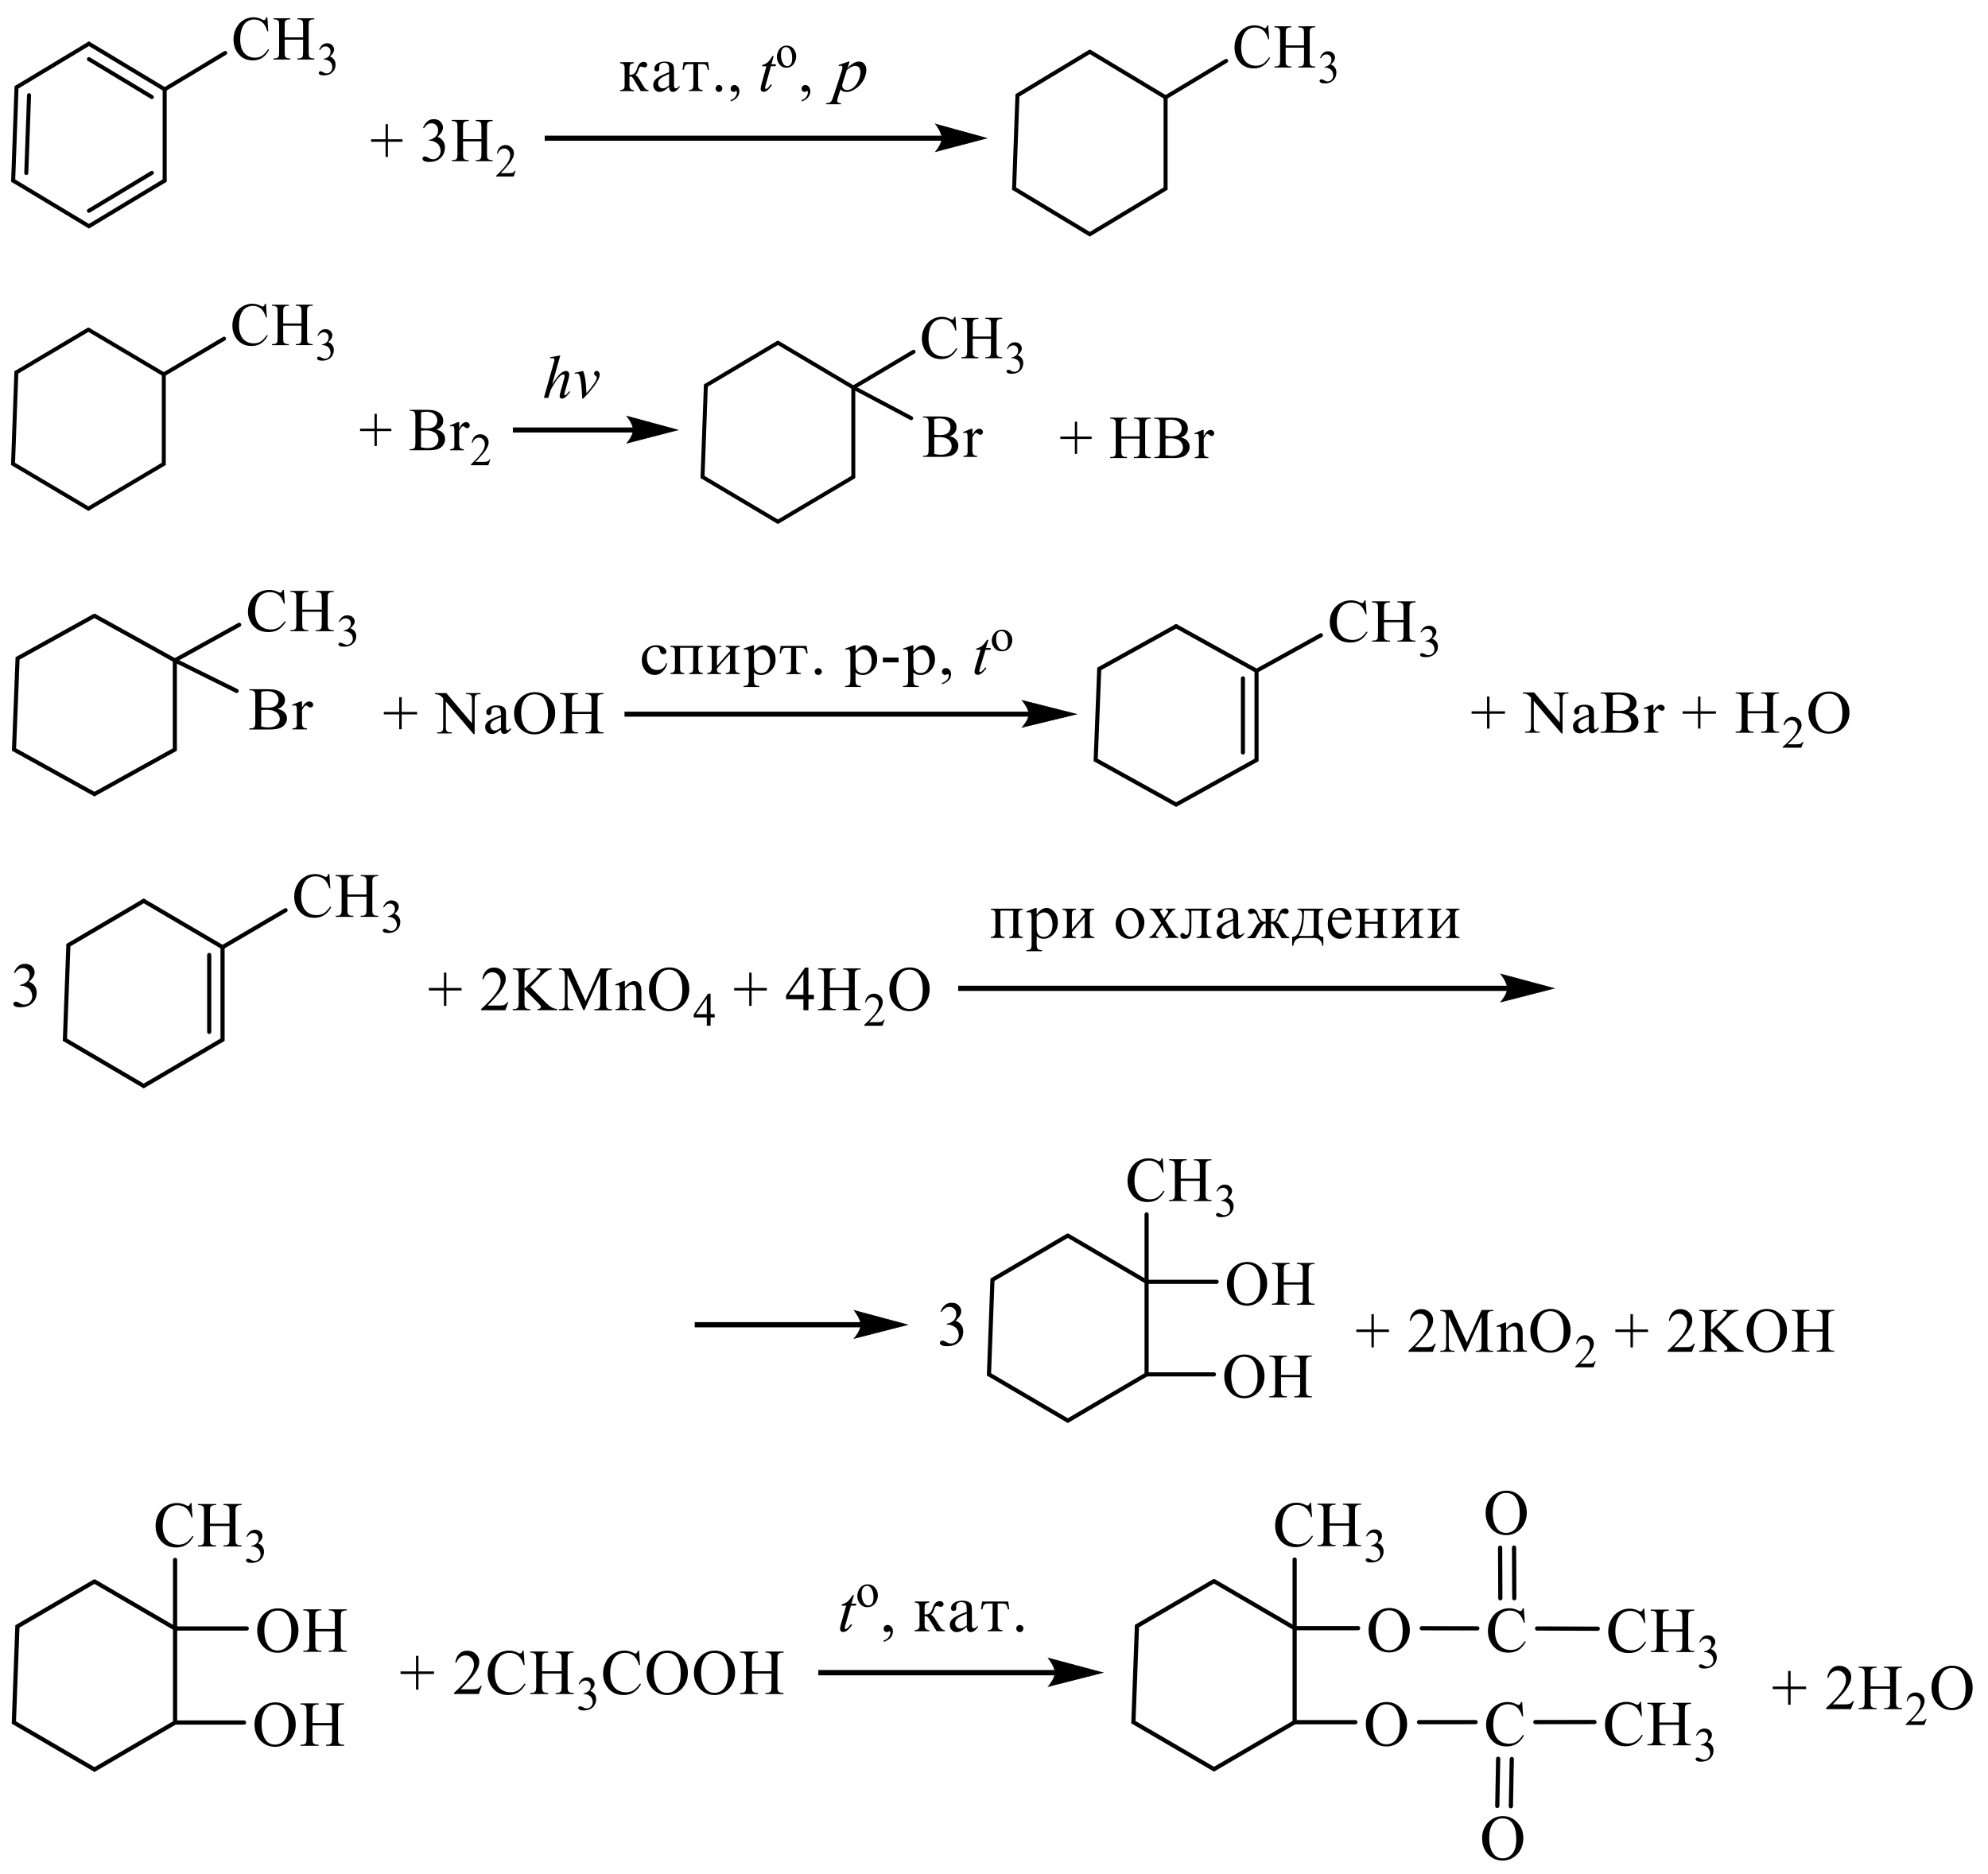 <?xml version="1.0" encoding="UTF-8"?> <svg xmlns="http://www.w3.org/2000/svg" xmlns:xlink="http://www.w3.org/1999/xlink" id="_Слой_1" data-name="Слой 1" width="547.49" height="516.25" viewBox="0 0 547.49 516.25"><defs><style> .cls-1 { stroke-width: .17px; } .cls-1, .cls-2, .cls-3, .cls-4, .cls-5, .cls-6, .cls-7, .cls-8, .cls-9, .cls-10, .cls-11 { fill: none; } .cls-1, .cls-2, .cls-3, .cls-5, .cls-6, .cls-7, .cls-8, .cls-9, .cls-10, .cls-11 { stroke: #000; stroke-linecap: round; stroke-miterlimit: 10; } .cls-12 { clip-path: url(#clippath-4); } .cls-2 { stroke-width: .16px; } .cls-3 { stroke-width: .16px; } .cls-13 { clip-path: url(#clippath-1); } .cls-5 { stroke-width: 1.16px; } .cls-14 { clip-path: url(#clippath-3); } .cls-6 { stroke-width: .17px; } .cls-7 { stroke-width: 1.11px; } .cls-8 { stroke-width: 1.14px; } .cls-15 { fill-rule: evenodd; } .cls-9 { stroke-width: 1.13px; } .cls-16 { clip-path: url(#clippath-2); } .cls-10 { stroke-width: .16px; } .cls-11 { stroke-width: 1.09px; } .cls-17 { clip-path: url(#clippath); } </style><clipPath id="clippath"><rect class="cls-4" width="372.12" height="68.38"></rect></clipPath><clipPath id="clippath-1"><rect class="cls-4" y="79" width="337.32" height="68.44"></rect></clipPath><clipPath id="clippath-2"><rect class="cls-4" y="157.94" width="513.57" height="67.5"></rect></clipPath><clipPath id="clippath-3"><rect class="cls-4" y="235.94" width="508.94" height="159.31"></rect></clipPath><clipPath id="clippath-4"><rect class="cls-4" y="405.75" width="547.49" height="110.5"></rect></clipPath></defs><g class="cls-17"><polygon class="cls-15" points="106.19 43.23 106.19 39.05 102.19 39.05 102.19 38.36 106.19 38.36 106.19 34.2 106.83 34.2 106.83 38.36 110.84 38.36 110.84 39.05 106.83 39.05 106.83 43.23 106.19 43.23"></polygon><path class="cls-15" d="M127.52,38.32h5.06v-3.25c0-.58-.04-.96-.1-1.15-.05-.14-.17-.26-.34-.36-.23-.13-.47-.2-.73-.2h-.39v-.31h4.66v.31h-.39c-.26,0-.5.06-.73.19-.17.09-.29.22-.35.4-.06.18-.09.55-.09,1.11v7.33c0,.57.04.95.1,1.14.05.14.16.26.33.36.24.13.48.2.74.2h.39v.31h-4.66v-.31h.39c.44,0,.77-.14.97-.41.13-.18.2-.61.2-1.29v-3.46h-5.06v3.46c0,.57.04.95.1,1.14.05.14.17.26.34.36.23.13.47.2.73.2h.39v.31h-4.66v-.31h.39c.45,0,.78-.14.98-.41.13-.18.19-.61.19-1.29v-7.33c0-.58-.04-.96-.1-1.15-.05-.14-.16-.26-.33-.36-.24-.13-.48-.2-.74-.2h-.39v-.31h4.66v.31h-.39c-.26,0-.5.06-.73.19-.17.09-.28.22-.35.4-.06.18-.1.55-.1,1.11v3.25ZM116.51,35.21c.31-.77.7-1.36,1.18-1.77.47-.42,1.06-.62,1.77-.62.87,0,1.54.3,2.01.89.35.44.53.91.53,1.41,0,.83-.5,1.68-1.49,2.56.67.27,1.18.66,1.52,1.17.34.51.51,1.11.51,1.79,0,.98-.3,1.83-.9,2.55-.78.94-1.91,1.41-3.4,1.41-.73,0-1.23-.1-1.5-.29-.26-.19-.4-.39-.4-.61,0-.16.06-.3.19-.43.13-.12.28-.18.45-.18.13,0,.27.02.41.07.09.03.3.13.62.31.32.18.54.28.67.31.2.06.41.09.63.09.54,0,1.02-.22,1.42-.66.4-.44.61-.96.61-1.56,0-.44-.09-.87-.28-1.29-.14-.31-.29-.55-.46-.71-.23-.22-.54-.43-.95-.61-.4-.18-.81-.27-1.23-.27h-.26v-.25c.42-.06.85-.21,1.27-.48.43-.26.74-.58.93-.95.19-.37.29-.77.29-1.21,0-.58-.17-1.04-.52-1.39-.34-.35-.77-.53-1.29-.53-.83,0-1.52.46-2.08,1.39l-.27-.13Z"></path><path class="cls-15" d="M142.02,46.99l-.56,1.64h-4.82v-.23c1.42-1.35,2.41-2.45,2.99-3.3.58-.86.87-1.64.87-2.34,0-.54-.16-.98-.48-1.33-.32-.35-.7-.52-1.14-.52-.4,0-.76.12-1.08.37-.32.25-.55.6-.71,1.08h-.22c.1-.77.36-1.37.77-1.78.42-.41.93-.62,1.56-.62.66,0,1.21.22,1.66.67.44.44.67.97.67,1.57,0,.43-.1.86-.3,1.29-.29.68-.77,1.4-1.44,2.15-1,1.14-1.62,1.83-1.87,2.06h2.13c.43,0,.74-.02.91-.05.17-.03.33-.1.47-.2.14-.1.27-.25.37-.44h.23Z"></path><polyline class="cls-7" points="24.49 12.04 4.55 24.05 3.63 49.74"></polyline><line class="cls-7" x1="8" y1="26.22" x2="7.24" y2="47.66"></line><polyline class="cls-7" points="3.63 49.74 24.49 62.31 45.35 49.74"></polyline><line class="cls-7" x1="24.49" y1="58.06" x2="41.82" y2="47.61"></line><polyline class="cls-7" points="45.35 49.74 45.35 24.61 24.49 12.04"></polyline><line class="cls-7" x1="41.82" y1="26.73" x2="24.49" y2="16.29"></line><path class="cls-15" d="M78.41,10.3h5.06v-3.25c0-.58-.04-.96-.1-1.15-.05-.14-.17-.26-.34-.36-.23-.13-.47-.2-.73-.2h-.39v-.31h4.66v.31h-.39c-.26,0-.5.06-.73.19-.17.09-.29.23-.35.41-.06.18-.09.55-.09,1.11v7.33c0,.57.04.95.1,1.14.05.14.16.26.33.36.24.13.48.2.74.2h.39v.31h-4.66v-.31h.39c.44,0,.77-.14.97-.41.13-.18.2-.61.2-1.29v-3.46h-5.06v3.46c0,.57.04.95.1,1.14.05.14.17.26.34.36.23.13.47.2.73.2h.39v.31h-4.66v-.31h.39c.45,0,.78-.14.98-.41.13-.18.19-.61.19-1.29v-7.33c0-.58-.04-.96-.1-1.15-.05-.14-.16-.26-.33-.36-.24-.13-.48-.2-.74-.2h-.39v-.31h4.66v.31h-.39c-.26,0-.5.06-.73.19-.17.09-.28.23-.35.41-.06.18-.1.55-.1,1.11v3.25ZM73.63,4.77l.25,3.86h-.25c-.33-1.16-.8-1.99-1.42-2.5-.62-.51-1.35-.76-2.22-.76-.72,0-1.37.19-1.96.57-.58.38-1.04.99-1.38,1.83-.33.84-.5,1.88-.5,3.12,0,1.03.16,1.92.47,2.67.32.75.79,1.33,1.42,1.73.63.4,1.36.6,2.17.6.71,0,1.33-.16,1.87-.47.54-.32,1.13-.94,1.78-1.88l.25.17c-.55,1.01-1.18,1.75-1.91,2.22-.73.47-1.59.7-2.59.7-1.8,0-3.2-.7-4.19-2.09-.74-1.04-1.11-2.26-1.11-3.67,0-1.13.24-2.18.73-3.12.49-.95,1.16-1.69,2.01-2.21.85-.52,1.79-.78,2.8-.78.79,0,1.56.2,2.33.6.22.12.39.19.48.19.15,0,.27-.05.38-.16.14-.15.24-.36.3-.63h.28Z"></path><path class="cls-15" d="M87.88,13.71c.23-.57.53-1.02.88-1.33.36-.31.8-.47,1.33-.47.65,0,1.16.22,1.51.67.26.33.4.68.4,1.06,0,.62-.37,1.26-1.12,1.92.5.2.88.5,1.14.88s.39.83.39,1.34c0,.74-.22,1.38-.67,1.92-.59.7-1.43,1.06-2.55,1.06-.55,0-.92-.07-1.12-.21-.2-.14-.3-.3-.3-.46,0-.12.05-.23.14-.32.09-.09.21-.14.34-.14.1,0,.2.02.31.05.07.02.22.1.46.23.24.13.41.21.5.24.15.05.31.07.48.07.41,0,.77-.17,1.07-.5.3-.33.45-.72.45-1.17,0-.33-.07-.65-.21-.97-.1-.23-.22-.41-.34-.53-.17-.17-.41-.32-.71-.45-.3-.14-.61-.2-.92-.2h-.19v-.19c.32-.04.64-.16.96-.36.32-.2.55-.43.69-.71.15-.28.22-.58.22-.91,0-.43-.13-.78-.39-1.05-.26-.27-.58-.4-.97-.4-.62,0-1.14.35-1.56,1.04l-.2-.1Z"></path><line class="cls-7" x1="45.35" y1="24.61" x2="62.03" y2="14.58"></line><polyline class="cls-7" points="300.13 14.25 280.2 26.26 279.28 51.95 300.13 64.52 321 51.95 321 26.81 300.13 14.25"></polyline><path class="cls-15" d="M354.06,12.51h5.05v-3.25c0-.58-.03-.96-.1-1.15-.06-.14-.17-.26-.34-.36-.23-.13-.48-.2-.73-.2h-.38v-.31h4.66v.31h-.38c-.27,0-.51.06-.73.19-.17.09-.3.23-.35.41-.06.18-.08.55-.08,1.11v7.33c0,.57.03.95.1,1.14.06.14.16.26.32.36.24.13.48.2.75.2h.38v.31h-4.66v-.31h.38c.45,0,.78-.14.97-.41.14-.18.2-.61.2-1.29v-3.46h-5.05v3.46c0,.57.03.95.1,1.14.06.14.17.26.34.36.24.13.48.2.73.2h.4v.31h-4.67v-.31h.4c.44,0,.78-.14.97-.41.13-.18.2-.61.2-1.29v-7.33c0-.58-.04-.96-.11-1.15-.06-.14-.16-.26-.32-.36-.24-.13-.48-.2-.73-.2h-.4v-.31h4.67v.31h-.4c-.25,0-.49.06-.73.19-.17.09-.28.23-.34.41-.07.18-.1.55-.1,1.11v3.25ZM349.27,6.98l.25,3.86h-.25c-.32-1.16-.8-1.99-1.41-2.5-.62-.51-1.35-.76-2.22-.76-.72,0-1.38.19-1.96.57-.58.38-1.04.99-1.38,1.83-.32.84-.49,1.88-.49,3.12,0,1.03.16,1.92.47,2.67.32.75.79,1.33,1.42,1.73.63.4,1.37.6,2.17.6.71,0,1.33-.16,1.88-.47.54-.32,1.13-.94,1.78-1.88l.25.17c-.55,1.01-1.19,1.75-1.92,2.22-.72.47-1.59.7-2.58.7-1.81,0-3.2-.7-4.19-2.09-.75-1.04-1.11-2.26-1.11-3.67,0-1.13.24-2.18.73-3.12.48-.95,1.16-1.69,2-2.21.86-.52,1.79-.78,2.81-.78.78,0,1.55.2,2.33.6.23.12.38.19.48.19.14,0,.27-.05.37-.16.14-.15.24-.36.31-.63h.27Z"></path><path class="cls-15" d="M363.52,15.92c.24-.57.54-1.02.89-1.33.35-.31.79-.47,1.33-.47.65,0,1.16.22,1.51.67.25.33.4.68.4,1.06,0,.62-.38,1.26-1.13,1.92.51.2.89.5,1.14.88s.38.83.38,1.34c0,.74-.23,1.38-.66,1.92-.59.7-1.44,1.06-2.55,1.06-.55,0-.92-.07-1.11-.21-.2-.14-.31-.3-.31-.46,0-.12.06-.23.14-.32.1-.09.21-.14.35-.14.1,0,.2.02.3.05.07.02.23.1.47.23.24.13.41.21.51.24.14.05.3.07.47.07.41,0,.78-.17,1.07-.5.31-.33.45-.72.45-1.17,0-.33-.07-.65-.21-.97-.1-.23-.21-.41-.34-.53-.17-.17-.41-.32-.71-.45-.31-.14-.61-.2-.93-.2h-.18v-.19c.31-.04.63-.16.95-.36.32-.2.55-.43.71-.71.14-.28.21-.58.21-.91,0-.43-.13-.78-.4-1.05-.25-.27-.58-.4-.96-.4-.62,0-1.14.35-1.55,1.04l-.21-.1Z"></path><line class="cls-7" x1="321" y1="26.81" x2="337.68" y2="16.78"></line><path class="cls-15" d="M197.99,23.41c.24,0,.47.09.65.27s.27.41.27.68-.08.49-.27.68c-.18.19-.4.28-.65.28s-.47-.09-.65-.28c-.17-.19-.27-.41-.27-.68s.1-.5.28-.68c.18-.18.4-.27.63-.27ZM192.27,17.68v5.8c0,.44.08.76.27.97.2.2.51.31.96.32v.31h-3.78v-.31c.45,0,.78-.1.96-.3.17-.2.27-.56.27-1.07v-5.72h-1.23c-.44,0-.75.1-.93.28-.2.19-.35.62-.49,1.28h-.35l.31-2.12h6.72l.3,2.12h-.35c-.14-.65-.3-1.07-.48-1.27s-.49-.3-.93-.3h-1.23ZM184.27,23.49v-3.12c-1.23.53-2.03.96-2.43,1.3-.4.34-.59.77-.59,1.27,0,.38.11.71.35.99.24.27.54.41.9.41.28,0,.56-.07.86-.21.3-.14.59-.35.9-.63ZM187.17,23.58v.44c-.66.87-1.28,1.3-1.85,1.3-.68,0-1.03-.48-1.04-1.44-.48.48-.95.84-1.38,1.08-.45.24-.87.36-1.3.36-.48,0-.89-.19-1.21-.57-.34-.38-.49-.84-.49-1.37,0-.71.34-1.33,1-1.85.68-.52,1.81-1.06,3.39-1.62,0-.79-.03-1.34-.07-1.63-.06-.29-.18-.53-.4-.71-.21-.18-.55-.27-1.02-.27-.37,0-.66.1-.9.31-.24.21-.37.49-.37.84,0,.08.01.17.03.28v.22c0,.48-.21.72-.63.72-.48,0-.72-.24-.72-.71,0-.56.27-1.04.79-1.42.54-.39,1.24-.58,2.13-.58.66,0,1.19.1,1.57.29s.63.45.75.78c.11.32.17.82.17,1.5v3.99c0,.54.17.81.48.81s.68-.24,1.09-.73ZM170.78,17.13h3.77v.31c-.44,0-.75.11-.93.32-.17.21-.27.57-.27,1.07v1.77c.16,0,.25,0,.32,0,.83,0,1.41-.54,1.74-1.62.4-1.3,1-1.94,1.83-1.94.32,0,.58.09.75.26.18.17.27.35.27.55,0,.18-.07.35-.2.5-.14.15-.32.22-.56.22-.1,0-.23-.03-.37-.08-.24-.09-.41-.13-.54-.13-.2,0-.34.06-.44.18-.11.12-.21.37-.31.74-.2.68-.48,1.16-.86,1.42.4.13.83.61,1.3,1.46.01.05.04.1.08.15l.85,1.42c.28.47.54.77.73.88.21.11.42.18.65.18v.31h-2.13l-2.03-3.4c-.24-.41-.48-.61-.73-.61-.08,0-.2.01-.35.04v2.4c0,.83.41,1.25,1.2,1.26v.31h-3.77v-.31c.47-.02.79-.12.97-.3.18-.19.27-.5.27-.95v-4.69c0-.56-.1-.93-.28-1.11-.2-.18-.52-.28-.96-.28v-.31Z"></path><path class="cls-15" d="M201.22,27.94v-.37c.55-.19.99-.48,1.28-.88.3-.4.45-.82.45-1.27,0-.11-.03-.19-.07-.27-.04-.05-.07-.08-.11-.08-.06,0-.18.06-.38.17-.1.05-.2.08-.31.08-.25,0-.47-.08-.62-.24-.16-.16-.24-.38-.24-.67s.1-.51.31-.7c.2-.19.44-.29.73-.29.35,0,.66.16.95.48.27.32.41.75.41,1.28,0,.57-.2,1.11-.58,1.6-.38.49-.99.88-1.82,1.17Z"></path><path class="cls-15" d="M213.07,15.43l-.62,2.28h1.26l-.13.53h-1.26l-1.38,4.94c-.16.53-.23.87-.23,1.03,0,.09.03.17.07.22.04.05.08.08.14.08.14,0,.31-.1.54-.29.13-.11.41-.46.86-1.03l.27.21c-.49.75-.96,1.28-1.4,1.58-.31.21-.61.32-.92.32-.23,0-.42-.08-.58-.23-.14-.15-.21-.35-.21-.59,0-.3.08-.76.25-1.38l1.34-4.85h-1.21l.08-.33c.58-.17,1.07-.42,1.47-.75.38-.33.82-.91,1.3-1.73h.35Z"></path><path class="cls-15" d="M216.43,12.97c-.21,0-.42.07-.63.2-.23.13-.4.36-.52.69-.14.33-.2.76-.2,1.27,0,.84.16,1.56.48,2.17.31.61.73.91,1.26.91.38,0,.71-.17.96-.5.25-.34.38-.91.38-1.73,0-1.02-.21-1.83-.63-2.41-.28-.4-.65-.6-1.09-.6ZM216.61,12.56c.83,0,1.51.33,2.02.99.42.57.63,1.21.63,1.95,0,.52-.11,1.04-.35,1.56-.24.53-.56.93-.97,1.19-.42.27-.87.4-1.38.4-.83,0-1.5-.35-1.99-1.04-.41-.58-.62-1.24-.62-1.96,0-.53.13-1.05.38-1.57s.58-.91.99-1.16c.41-.25.85-.37,1.3-.37Z"></path><path class="cls-15" d="M220.76,27.94v-.37c.55-.19.99-.48,1.28-.88.3-.4.45-.82.45-1.27,0-.11-.03-.19-.07-.27-.04-.05-.07-.08-.11-.08-.06,0-.18.06-.38.17-.1.05-.2.08-.31.08-.25,0-.47-.08-.62-.24-.16-.16-.24-.38-.24-.67s.1-.51.31-.7c.2-.19.44-.29.73-.29.35,0,.66.16.95.48.27.32.41.75.41,1.28,0,.57-.2,1.11-.58,1.6-.38.49-.99.88-1.82,1.17Z"></path><path class="cls-15" d="M233.22,19.29l-.96,2.95c-.23.66-.32,1.14-.31,1.44.01.3.14.57.38.79.24.22.55.33.95.33.72,0,1.38-.3,2-.9.61-.6,1.09-1.41,1.41-2.41.31-.94.35-1.73.16-2.37-.2-.64-.63-.96-1.34-.96-.34,0-.71.09-1.09.28s-.79.47-1.2.85ZM233.98,16.94l-.59,1.82c.56-.61,1.13-1.06,1.66-1.36.54-.3,1.04-.45,1.55-.45.76,0,1.34.37,1.71,1.1.38.73.37,1.67,0,2.83-.42,1.29-1.16,2.35-2.2,3.19s-2.05,1.26-3.01,1.26c-.38,0-.71-.06-.97-.18-.27-.12-.48-.3-.65-.54l-.71,2.19c-.21.64-.25,1.08-.14,1.29.13.22.47.32,1.02.32l-.1.31h-4.11l.1-.31c.52,0,.92-.1,1.17-.3.27-.2.51-.64.72-1.32l2.36-7.2c.18-.6.25-1,.21-1.19-.06-.19-.21-.29-.45-.29-.14,0-.32.03-.55.1l-.03-.31,2.72-.95h.28Z"></path><rect x="150.02" y="37.36" width="109.57" height="1.41"></rect><path class="cls-2" d="M271.76,38.06l-14.11,3.71s1.76-2.09,1.76-3.71-1.76-3.89-1.76-3.89l14.11,3.89Z"></path><path d="M271.76,38.06l-14.11,3.71s1.76-2.09,1.76-3.71-1.76-3.89-1.76-3.89l14.11,3.89Z"></path></g><g class="cls-13"><polyline class="cls-11" points="24.35 90.79 4.5 102.58 3.59 127.77 24.35 140.1 45.11 127.77 45.11 103.12 24.35 90.79"></polyline><path class="cls-15" d="M78,89.09h5.03v-3.19c0-.57-.03-.94-.1-1.13-.05-.14-.16-.25-.34-.35-.23-.13-.47-.2-.73-.2h-.38v-.3h4.63v.3h-.38c-.26,0-.5.06-.73.19-.17.09-.28.22-.35.4-.06.18-.09.54-.09,1.09v7.19c0,.56.03.94.1,1.12.05.14.16.25.33.35.23.13.48.2.73.2h.38v.3h-4.63v-.3h.38c.44,0,.76-.13.97-.4.13-.17.2-.6.2-1.26v-3.39h-5.03v3.39c0,.56.04.94.1,1.12.05.14.17.25.34.35.23.13.47.2.73.2h.39v.3h-4.64v-.3h.38c.45,0,.77-.13.97-.4.13-.17.19-.6.19-1.26v-7.19c0-.57-.03-.94-.1-1.13-.05-.14-.16-.25-.33-.35-.23-.13-.48-.2-.73-.2h-.38v-.3h4.64v.3h-.39c-.26,0-.5.06-.73.19-.16.09-.28.22-.34.4-.06.18-.1.54-.1,1.09v3.19ZM73.25,83.66l.25,3.79h-.25c-.33-1.13-.8-1.95-1.41-2.45s-1.35-.75-2.2-.75c-.72,0-1.37.19-1.95.56-.58.38-1.04.97-1.37,1.79-.33.82-.5,1.84-.5,3.06,0,1.01.16,1.88.47,2.62.31.74.79,1.31,1.42,1.7.63.39,1.35.59,2.16.59.7,0,1.32-.15,1.86-.46.54-.31,1.13-.92,1.77-1.84l.25.16c-.54.99-1.18,1.72-1.9,2.18-.72.46-1.58.69-2.58.69-1.79,0-3.18-.68-4.17-2.05-.73-1.02-1.1-2.22-1.1-3.6,0-1.11.24-2.13.73-3.06.48-.93,1.15-1.65,2-2.16.85-.51,1.78-.77,2.78-.77.78,0,1.55.2,2.32.59.22.12.38.18.48.18.14,0,.27-.05.37-.16.14-.15.24-.35.3-.62h.28Z"></path><path class="cls-15" d="M87.43,92.43c.23-.56.52-1,.88-1.3.35-.31.79-.46,1.32-.46.65,0,1.15.22,1.5.65.26.32.4.67.4,1.04,0,.61-.37,1.24-1.11,1.88.5.2.88.49,1.13.86.26.37.38.81.38,1.32,0,.72-.22,1.35-.67,1.88-.58.69-1.43,1.04-2.53,1.04-.55,0-.92-.07-1.12-.21-.2-.14-.3-.29-.3-.45,0-.12.05-.22.14-.31.09-.09.21-.14.34-.14.1,0,.2.02.31.05.07.02.22.1.46.23.24.13.41.21.5.23.15.04.3.07.47.07.41,0,.76-.16,1.06-.49.3-.32.45-.71.45-1.15,0-.32-.07-.64-.21-.95-.1-.23-.22-.41-.34-.52-.17-.16-.41-.31-.71-.45-.3-.13-.61-.2-.92-.2h-.19v-.18c.31-.04.63-.16.95-.35.32-.19.55-.43.69-.7.14-.27.21-.57.21-.89,0-.42-.13-.77-.39-1.03-.26-.26-.58-.39-.96-.39-.62,0-1.14.34-1.55,1.02l-.2-.1Z"></path><line class="cls-11" x1="45.11" y1="103.12" x2="61.71" y2="93.28"></line><rect x="141.24" y="117.74" width="33.34" height="1.39"></rect><path class="cls-10" d="M186.68,118.43l-14.04,3.64s1.75-2.05,1.75-3.64c0-1.67-1.75-3.81-1.75-3.81l14.04,3.81Z"></path><path d="M186.68,118.43l-14.04,3.64s1.75-2.05,1.75-3.64c0-1.67-1.75-3.81-1.75-3.81l14.04,3.81Z"></path><polygon class="cls-15" points="103.14 122.84 103.14 118.74 99.16 118.74 99.16 118.07 103.14 118.07 103.14 113.99 103.77 113.99 103.77 118.07 107.77 118.07 107.77 118.74 103.77 118.74 103.77 122.84 103.14 122.84"></polygon><path class="cls-15" d="M126.46,116.26v1.69c.61-1.13,1.24-1.69,1.88-1.69.29,0,.54.09.73.28.19.18.29.4.29.64,0,.21-.07.39-.21.54-.14.15-.3.22-.5.22s-.39-.1-.63-.28c-.23-.19-.4-.28-.52-.28-.1,0-.2.05-.31.16-.24.22-.49.59-.74,1.11v3.61c0,.42.05.73.15.94.07.15.19.27.37.37.18.1.43.15.76.15v.3h-3.75v-.3c.37,0,.65-.06.83-.18.13-.09.23-.23.28-.42.03-.09.04-.36.04-.8v-2.92c0-.88-.02-1.4-.05-1.56-.03-.17-.1-.29-.19-.37-.09-.08-.21-.11-.35-.11-.16,0-.35.04-.56.12l-.08-.3,2.21-.92h.34ZM115.95,123.2c.62.15,1.23.22,1.83.22.96,0,1.7-.22,2.2-.67.51-.45.76-1,.76-1.65,0-.43-.11-.85-.34-1.25-.23-.4-.6-.71-1.12-.94s-1.16-.35-1.92-.35c-.33,0-.61,0-.85.02-.23.01-.42.03-.57.06v4.57ZM115.95,117.87c.2.04.42.07.68.09.25.02.53.03.83.03.78,0,1.36-.09,1.75-.26.39-.17.69-.44.9-.79.21-.36.31-.74.31-1.17,0-.65-.26-1.21-.77-1.67-.52-.46-1.27-.69-2.26-.69-.53,0-1.01.06-1.44.18v4.28ZM120.13,118.32c.75.16,1.31.43,1.68.79.52.5.77,1.12.77,1.85,0,.55-.17,1.08-.51,1.59-.34.51-.81.88-1.4,1.11-.59.23-1.5.35-2.72.35h-5.11v-.3h.41c.45,0,.78-.15.97-.44.12-.19.18-.6.18-1.22v-7.2c0-.69-.08-1.12-.23-1.31-.21-.24-.52-.36-.93-.36h-.41v-.3h4.68c.87,0,1.57.07,2.1.2.8.2,1.41.55,1.83,1.05.42.5.63,1.08.63,1.73,0,.56-.16,1.06-.49,1.5-.33.44-.82.77-1.46.98Z"></path><path class="cls-15" d="M135.05,126.53l-.57,1.61h-4.79v-.23c1.41-1.32,2.4-2.4,2.98-3.24.57-.84.86-1.6.86-2.3,0-.53-.16-.97-.47-1.31-.32-.34-.69-.51-1.13-.51-.4,0-.76.12-1.08.36-.32.24-.55.59-.7,1.06h-.22c.1-.76.36-1.34.77-1.75.41-.41.93-.61,1.55-.61.66,0,1.21.22,1.65.65.44.44.66.95.66,1.54,0,.42-.1.85-.29,1.27-.3.67-.77,1.37-1.44,2.11-.99,1.12-1.62,1.79-1.86,2.02h2.12c.43,0,.73-.02.91-.05s.33-.1.47-.2c.14-.1.26-.24.37-.43h.22Z"></path><polygon class="cls-15" points="296.01 125.01 296.01 120.91 292.02 120.91 292.02 120.24 296.01 120.24 296.01 116.15 296.64 116.15 296.64 120.24 300.63 120.24 300.63 120.91 296.64 120.91 296.64 125.01 296.01 125.01"></polygon><path class="cls-15" d="M331.5,118.42v1.69c.6-1.13,1.24-1.69,1.88-1.69.29,0,.53.09.73.28.18.18.28.4.28.64,0,.21-.07.39-.21.54-.14.15-.29.22-.49.22-.18,0-.39-.1-.63-.28-.22-.19-.39-.28-.51-.28-.1,0-.21.05-.32.16-.24.22-.48.59-.73,1.11v3.61c0,.42.04.73.14.94.07.15.2.27.38.37.17.1.42.15.76.15v.3h-3.75v-.3c.37,0,.65-.06.83-.18.13-.09.22-.23.28-.42.03-.09.04-.36.04-.8v-2.92c0-.88-.03-1.4-.06-1.56-.03-.17-.1-.29-.2-.37-.08-.08-.21-.11-.34-.11-.17,0-.35.04-.56.12l-.08-.3,2.22-.92h.34ZM320.97,125.36c.62.15,1.24.22,1.84.22.95,0,1.7-.22,2.2-.67.51-.45.76-1,.76-1.65,0-.43-.11-.85-.35-1.25-.22-.4-.6-.71-1.11-.94-.52-.23-1.17-.35-1.92-.35-.32,0-.62,0-.84.02-.24.01-.42.03-.58.06v4.57ZM320.97,120.04c.2.04.42.07.67.09.25.02.53.03.84.03.77,0,1.36-.09,1.75-.26.39-.17.69-.44.9-.79.21-.36.31-.74.31-1.17,0-.65-.25-1.21-.77-1.67-.52-.46-1.28-.69-2.26-.69-.53,0-1.01.06-1.45.18v4.28ZM325.16,120.48c.76.16,1.32.43,1.68.79.52.5.79,1.12.79,1.85,0,.55-.17,1.08-.52,1.59-.34.51-.8.88-1.4,1.11-.59.23-1.49.35-2.71.35h-5.11v-.3h.41c.45,0,.77-.15.97-.44.13-.19.18-.6.18-1.22v-7.2c0-.69-.07-1.12-.22-1.31-.21-.24-.52-.36-.93-.36h-.41v-.3h4.68c.87,0,1.57.07,2.11.2.8.2,1.4.55,1.83,1.05.42.5.63,1.08.63,1.73,0,.56-.17,1.06-.49,1.5-.34.44-.83.77-1.47.98ZM308.8,120.2h5.04v-3.19c0-.57-.04-.95-.11-1.13-.04-.14-.15-.25-.32-.35-.24-.13-.48-.2-.73-.2h-.39v-.3h4.63v.3h-.38c-.25,0-.49.06-.73.19-.17.09-.28.22-.34.4-.07.18-.1.54-.1,1.09v7.19c0,.56.03.94.1,1.12.06.14.17.25.34.35.22.13.48.2.73.2h.38v.3h-4.63v-.3h.39c.44,0,.76-.13.97-.4.13-.17.2-.6.2-1.27v-3.39h-5.04v3.39c0,.56.04.94.11,1.12.06.14.17.25.34.35.22.13.46.2.72.2h.39v.3h-4.63v-.3h.38c.45,0,.77-.13.98-.4.13-.17.18-.6.18-1.27v-7.19c0-.57-.03-.95-.1-1.13-.06-.14-.17-.25-.34-.35-.22-.13-.48-.2-.73-.2h-.38v-.3h4.63v.3h-.39c-.25,0-.49.06-.72.19-.17.09-.28.22-.35.4-.06.18-.1.54-.1,1.09v3.19Z"></path><path class="cls-15" d="M158.27,102.69l2.32-.51c.15.4.29.82.39,1.24.14.62.27,1.35.35,2.2.04.43.1,1.33.18,2.71.66-.76,1.05-1.22,1.18-1.41.72-.98,1.11-1.56,1.22-1.73.17-.29.29-.54.36-.76.06-.16.08-.32.08-.47s-.11-.31-.37-.49c-.25-.19-.38-.39-.38-.63,0-.17.07-.33.21-.47.14-.14.29-.21.48-.21.22,0,.42.09.59.28.18.19.27.42.27.7s-.04.55-.13.81c-.14.42-.41.92-.79,1.52s-.98,1.4-1.83,2.41c-.1.13-.7.76-1.77,1.91h-.29c-.13-3.47-.39-5.63-.8-6.49-.14-.28-.35-.42-.66-.42-.14,0-.32.02-.58.08l-.06-.29ZM154.3,97.93l-2.25,7.98c.97-1.5,1.73-2.5,2.27-2.99.53-.49,1.05-.74,1.56-.74.25,0,.46.09.63.27.17.18.25.42.25.72,0,.36-.07.8-.22,1.31l-.97,3.44c-.13.42-.18.65-.18.69,0,.08.03.14.07.19.04.05.1.07.15.07.07,0,.14-.04.24-.11.31-.24.6-.57.9-1l.25.16c-.18.29-.44.61-.76.96-.32.35-.6.59-.83.72-.24.13-.44.2-.62.2-.2,0-.37-.07-.49-.19-.11-.13-.18-.29-.18-.5,0-.24.1-.69.28-1.35l.91-3.29c.13-.41.18-.73.18-.97,0-.11-.03-.2-.1-.26-.07-.07-.15-.1-.27-.1-.15,0-.32.06-.52.18-.37.23-.79.66-1.26,1.28-.13.17-.55.85-1.28,2.05-.22.38-.41.8-.55,1.26l-.51,1.68h-1.21l2.64-9.4.28-1.02c0-.14-.07-.27-.18-.38-.11-.11-.25-.16-.42-.16-.08,0-.24.02-.44.05l-.17.03v-.32l2.77-.48Z"></path><polyline class="cls-11" points="214.23 94.4 194.39 106.19 193.48 131.38 214.23 143.71 235 131.38 235 106.73 214.23 94.4"></polyline><path class="cls-15" d="M267.89,92.7h5.03v-3.19c0-.57-.03-.94-.1-1.13-.06-.14-.17-.25-.34-.35-.22-.13-.48-.2-.73-.2h-.38v-.3h4.63v.3h-.38c-.27,0-.51.06-.73.19-.17.09-.29.22-.35.4s-.1.54-.1,1.09v7.19c0,.56.04.94.11,1.12.06.14.15.25.32.35.24.13.48.2.74.2h.38v.3h-4.63v-.3h.38c.45,0,.77-.13.97-.4.13-.17.2-.6.2-1.26v-3.39h-5.03v3.39c0,.56.03.94.1,1.12.06.14.17.25.34.35.22.13.48.2.73.2h.39v.3h-4.65v-.3h.39c.44,0,.77-.13.97-.4.13-.17.2-.6.2-1.26v-7.19c0-.57-.04-.94-.11-1.13-.06-.14-.15-.25-.32-.35-.24-.13-.48-.2-.73-.2h-.39v-.3h4.65v.3h-.39c-.25,0-.51.06-.73.19-.17.09-.28.22-.34.4-.07.18-.1.54-.1,1.09v3.19ZM263.13,87.27l.25,3.79h-.25c-.32-1.13-.8-1.95-1.4-2.45-.62-.5-1.35-.75-2.2-.75-.73,0-1.38.19-1.95.56s-1.04.97-1.38,1.79c-.32.82-.49,1.84-.49,3.06,0,1.01.15,1.88.46,2.62.32.74.79,1.31,1.42,1.7s1.36.59,2.16.59c.7,0,1.32-.15,1.87-.46.53-.31,1.12-.92,1.77-1.84l.25.16c-.55.99-1.18,1.72-1.91,2.18-.72.46-1.59.69-2.58.69-1.78,0-3.17-.68-4.16-2.05-.74-1.02-1.11-2.22-1.11-3.6,0-1.11.24-2.13.73-3.06.48-.93,1.15-1.65,1.99-2.16.86-.51,1.78-.77,2.79-.77.77,0,1.54.2,2.32.59.21.12.38.18.48.18.14,0,.27-.05.37-.16.14-.15.24-.35.29-.62h.28Z"></path><path class="cls-15" d="M277.31,96.04c.24-.56.53-1,.88-1.3.35-.31.79-.46,1.32-.46.65,0,1.15.22,1.5.65.25.32.39.67.39,1.04,0,.61-.38,1.24-1.12,1.88.51.2.88.49,1.14.86.25.37.38.81.38,1.32,0,.72-.22,1.35-.66,1.88-.59.69-1.43,1.04-2.54,1.04-.55,0-.91-.07-1.11-.21-.21-.14-.31-.29-.31-.45,0-.12.06-.22.14-.31.1-.09.21-.14.35-.14.1,0,.2.02.29.05.07.02.22.1.46.23.24.13.41.21.51.23.14.04.29.07.46.07.41,0,.77-.16,1.07-.49.29-.32.45-.71.45-1.15,0-.32-.07-.64-.21-.95-.1-.23-.21-.41-.34-.52-.17-.16-.41-.31-.7-.45-.31-.13-.6-.2-.93-.2h-.18v-.18c.31-.04.63-.16.94-.35.32-.19.55-.43.7-.7.14-.27.21-.57.21-.89,0-.42-.13-.77-.39-1.03-.25-.26-.58-.39-.95-.39-.62,0-1.14.34-1.56,1.02l-.2-.1Z"></path><line class="cls-11" x1="235" y1="106.73" x2="251.59" y2="96.89"></line><path class="cls-15" d="M267.81,118.09v1.69c.6-1.13,1.24-1.69,1.88-1.69.29,0,.53.09.73.28.2.18.28.4.28.64,0,.21-.07.39-.2.54-.14.15-.31.22-.51.22-.18,0-.39-.1-.62-.28-.24-.19-.41-.28-.52-.28-.1,0-.2.05-.31.16-.24.22-.49.59-.74,1.11v3.61c0,.42.04.73.15.94.07.15.18.27.37.37.17.1.42.15.76.15v.3h-3.75v-.3c.38,0,.65-.06.83-.18.14-.09.22-.23.28-.42.03-.09.04-.36.04-.8v-2.92c0-.88-.01-1.4-.06-1.56-.03-.17-.1-.29-.18-.37-.1-.08-.21-.11-.35-.11-.17,0-.35.04-.56.12l-.08-.3,2.22-.92h.34ZM257.29,125.03c.62.15,1.22.22,1.83.22.97,0,1.7-.22,2.2-.67.51-.45.76-1,.76-1.65,0-.43-.11-.85-.34-1.25-.24-.4-.6-.71-1.12-.94-.52-.23-1.15-.35-1.92-.35-.32,0-.6,0-.84.02-.24.01-.42.03-.56.06v4.57ZM257.29,119.71c.2.04.42.07.67.09.25.02.53.03.83.03.79,0,1.36-.09,1.75-.26.39-.17.69-.44.9-.79.21-.36.31-.74.31-1.17,0-.65-.25-1.21-.77-1.67-.52-.46-1.26-.69-2.26-.69-.53,0-1.01.06-1.43.18v4.28ZM261.47,120.15c.74.16,1.31.43,1.68.79.52.5.77,1.12.77,1.85,0,.55-.17,1.08-.51,1.59-.35.51-.81.88-1.4,1.11-.6.23-1.5.35-2.72.35h-5.11v-.3h.41c.45,0,.77-.15.97-.44.13-.19.18-.6.18-1.22v-7.2c0-.69-.07-1.12-.22-1.31-.21-.24-.52-.36-.93-.36h-.41v-.3h4.68c.88,0,1.57.06,2.11.2.8.2,1.4.55,1.83,1.05s.63,1.08.63,1.73c0,.56-.17,1.06-.49,1.5-.34.44-.81.77-1.46.98Z"></path><line class="cls-11" x1="235" y1="106.73" x2="250.94" y2="115.18"></line></g><g class="cls-16"><polygon class="cls-15" points="409.53 200.68 409.53 196.59 405.27 196.59 405.27 195.92 409.53 195.92 409.53 191.85 410.2 191.85 410.2 195.92 414.47 195.92 414.47 196.59 410.2 196.59 410.2 200.68 409.53 200.68"></polygon><path class="cls-15" d="M455.36,194.11v1.69c.66-1.12,1.33-1.69,2.02-1.69.3,0,.57.09.76.27.21.18.31.39.31.63,0,.21-.07.39-.22.54-.15.15-.33.22-.52.22-.21,0-.42-.09-.67-.28-.24-.19-.43-.28-.55-.28-.09,0-.21.05-.33.16-.25.22-.51.59-.79,1.1v3.59c0,.41.06.73.16.94.07.15.21.27.39.37.19.1.46.15.81.15v.29h-3.98v-.29c.39,0,.69-.06.88-.18.13-.09.24-.23.3-.42.03-.09.03-.36.03-.79v-2.91c0-.87-.01-1.39-.04-1.56-.04-.17-.1-.29-.21-.36s-.22-.11-.37-.11c-.16,0-.37.04-.58.12l-.09-.29,2.35-.92h.36ZM444.14,201.03c.66.15,1.32.22,1.95.22,1.03,0,1.81-.22,2.35-.67.54-.44.81-.99.81-1.65,0-.43-.12-.85-.36-1.24s-.64-.71-1.2-.94c-.54-.23-1.23-.34-2.04-.34-.36,0-.66,0-.9.02-.25.01-.46.03-.61.06v4.55ZM444.14,195.72c.21.04.45.07.72.08.27.02.57.03.9.03.82,0,1.45-.08,1.87-.26.4-.17.73-.43.96-.79.21-.35.33-.74.33-1.16,0-.65-.28-1.2-.82-1.66-.55-.46-1.36-.69-2.41-.69-.57,0-1.09.06-1.54.18v4.26ZM448.61,196.17c.81.16,1.41.43,1.8.79.55.5.82,1.12.82,1.84,0,.55-.18,1.08-.54,1.58-.36.5-.87.87-1.5,1.1-.63.23-1.6.35-2.91.35h-5.45v-.3h.43c.49,0,.84-.15,1.05-.44.13-.19.19-.6.19-1.22v-7.17c0-.69-.09-1.12-.25-1.3-.21-.24-.54-.36-.99-.36h-.43v-.3h5c.93,0,1.68.06,2.23.2.85.2,1.51.54,1.96,1.04.45.5.67,1.07.67,1.72,0,.56-.18,1.05-.54,1.49-.34.44-.87.77-1.56.98ZM437.54,200.22v-2.86c-.85.33-1.41.56-1.66.7-.45.24-.76.49-.96.75-.19.26-.28.55-.28.86,0,.39.12.72.36.98.24.26.52.39.84.39.43,0,1-.27,1.71-.82ZM437.54,200.75c-.79.59-1.3.94-1.5,1.03-.31.14-.64.21-.99.21-.54,0-.99-.18-1.33-.53-.34-.36-.52-.82-.52-1.4,0-.37.09-.68.25-.95.24-.37.64-.72,1.21-1.05.58-.33,1.54-.73,2.88-1.2v-.29c0-.75-.12-1.26-.36-1.54-.25-.28-.61-.42-1.08-.42-.36,0-.64.09-.85.28-.22.19-.33.4-.33.64v.47c.01.25-.04.44-.18.58-.13.14-.31.2-.52.2s-.39-.07-.52-.21c-.13-.14-.19-.34-.19-.58,0-.47.25-.9.75-1.29.49-.39,1.2-.59,2.11-.59.69,0,1.26.11,1.69.34.34.17.58.43.75.79.1.23.15.72.15,1.44v2.55c0,.72.01,1.15.04,1.31.03.16.07.27.13.32.07.05.15.08.22.08.09,0,.18-.02.24-.06.12-.07.36-.27.69-.6v.46c-.63.82-1.24,1.23-1.81,1.23-.28,0-.51-.09-.67-.28-.16-.19-.24-.5-.25-.95ZM419.37,190.73h3.13l7.07,8.32v-6.4c0-.68-.09-1.11-.24-1.28-.21-.23-.54-.34-1-.34h-.39v-.3h4.01v.3h-.4c-.49,0-.84.14-1.05.43-.12.17-.18.57-.18,1.19v9.36h-.31l-7.61-8.94v6.84c0,.68.07,1.11.22,1.28.22.23.55.34,1,.34h.4v.3h-4.01v-.3h.39c.49,0,.85-.14,1.05-.43.13-.17.19-.57.19-1.19v-7.72c-.34-.38-.6-.62-.76-.75-.18-.12-.43-.23-.76-.34-.16-.05-.42-.07-.75-.07v-.3Z"></path><polygon class="cls-15" points="467.63 200.68 467.63 196.59 463.38 196.59 463.38 195.92 467.63 195.92 467.63 191.85 468.3 191.85 468.3 195.92 472.56 195.92 472.56 196.59 468.3 196.59 468.3 200.68 467.63 200.68"></polygon><path class="cls-15" d="M481.28,195.88h5.38v-3.18c0-.57-.04-.94-.12-1.12-.04-.14-.16-.25-.34-.35-.25-.13-.51-.2-.78-.2h-.42v-.3h4.94v.3h-.4c-.27,0-.52.06-.78.19-.18.09-.3.22-.36.4-.07.18-.1.54-.1,1.08v7.16c0,.56.04.93.1,1.11.06.14.18.25.36.35.24.13.51.2.78.2h.4v.3h-4.94v-.3h.42c.46,0,.81-.13,1.03-.4.13-.17.21-.59.21-1.26v-3.38h-5.38v3.38c0,.56.04.93.12,1.11.06.14.18.25.36.35.24.13.49.2.78.2h.4v.3h-4.94v-.3h.4c.48,0,.82-.13,1.05-.4.13-.17.19-.59.19-1.26v-7.16c0-.57-.03-.94-.1-1.12-.06-.14-.18-.25-.34-.35-.25-.13-.52-.2-.79-.2h-.4v-.3h4.94v.3h-.4c-.28,0-.54.06-.78.19-.18.09-.3.22-.37.4-.06.18-.1.54-.1,1.08v3.18Z"></path><path class="cls-15" d="M496.67,204.35l-.6,1.6h-5.12v-.23c1.51-1.32,2.56-2.39,3.18-3.23.61-.83.93-1.6.93-2.29,0-.53-.16-.96-.51-1.3-.33-.34-.73-.51-1.2-.51-.43,0-.81.12-1.15.36-.34.24-.58.59-.75,1.05h-.24c.1-.76.37-1.34.82-1.74.43-.4.99-.61,1.65-.61.7,0,1.29.22,1.77.65.46.43.7.95.7,1.54,0,.42-.1.84-.31,1.26-.31.66-.82,1.36-1.53,2.1-1.06,1.11-1.72,1.78-1.99,2.01h2.26c.46,0,.79-.02.97-.05.18-.03.34-.1.49-.2s.28-.24.39-.43h.24Z"></path><path class="cls-15" d="M503.64,191.07c-1.03,0-1.87.37-2.49,1.1-.78.92-1.17,2.26-1.17,4.03s.4,3.21,1.21,4.18c.61.74,1.44,1.11,2.44,1.11,1.09,0,1.99-.41,2.7-1.22.7-.81,1.06-2.09,1.06-3.85,0-1.9-.39-3.31-1.17-4.25-.63-.74-1.5-1.11-2.59-1.11ZM503.8,190.48c1.5,0,2.8.55,3.89,1.64,1.09,1.09,1.65,2.46,1.65,4.1s-.55,3.09-1.66,4.2c-1.11,1.11-2.44,1.67-4.01,1.67s-2.94-.54-4.01-1.63c-1.08-1.09-1.62-2.49-1.62-4.22s.61-3.2,1.87-4.31c1.08-.97,2.38-1.45,3.89-1.45Z"></path><polygon class="cls-15" points="109.94 200.86 109.94 196.77 105.7 196.77 105.7 196.1 109.94 196.1 109.94 192.03 110.62 192.03 110.62 196.1 114.88 196.1 114.88 196.77 110.62 196.77 110.62 200.86 109.94 200.86"></polygon><path class="cls-15" d="M157.53,196.06h5.36v-3.18c0-.57-.03-.94-.1-1.12-.06-.14-.18-.25-.36-.35-.24-.13-.51-.2-.78-.2h-.4v-.3h4.94v.3h-.4c-.28,0-.54.06-.78.19-.18.09-.31.22-.37.4-.06.18-.09.54-.09,1.08v7.16c0,.56.03.93.1,1.11.06.14.18.25.34.35.25.13.51.2.79.2h.4v.3h-4.94v-.3h.4c.48,0,.82-.13,1.03-.4.15-.17.21-.59.21-1.26v-3.38h-5.36v3.38c0,.56.03.93.1,1.11.06.14.18.25.36.35.25.13.51.2.78.2h.42v.3h-4.96v-.3h.42c.48,0,.82-.13,1.03-.4.13-.17.21-.59.21-1.26v-7.16c0-.57-.04-.94-.12-1.12-.04-.14-.16-.25-.34-.35-.25-.13-.51-.2-.78-.2h-.42v-.3h4.96v.3h-.42c-.27,0-.52.06-.78.19-.18.09-.3.22-.36.4-.07.18-.1.54-.1,1.08v3.18ZM147.19,191.25c-1.03,0-1.86.37-2.49,1.1-.78.92-1.17,2.26-1.17,4.03s.4,3.21,1.21,4.18c.62.74,1.44,1.11,2.45,1.11,1.08,0,1.98-.41,2.68-1.22.72-.81,1.06-2.09,1.06-3.85,0-1.9-.39-3.31-1.16-4.25-.62-.74-1.49-1.11-2.59-1.11ZM147.35,190.66c1.5,0,2.8.55,3.89,1.64,1.11,1.09,1.65,2.46,1.65,4.1s-.54,3.09-1.65,4.2c-1.11,1.11-2.46,1.67-4.03,1.67s-2.93-.54-4.01-1.63c-1.08-1.09-1.62-2.49-1.62-4.22s.62-3.2,1.88-4.31c1.08-.97,2.38-1.45,3.89-1.45ZM137.96,200.4v-2.86c-.86.33-1.41.56-1.66.7-.45.24-.77.49-.96.75s-.29.55-.29.86c0,.39.12.72.37.98.24.26.52.39.84.39.43,0,1-.27,1.7-.82ZM137.96,200.93c-.8.59-1.3.94-1.51,1.03-.31.14-.63.21-.98.21-.54,0-.98-.18-1.33-.53-.35-.36-.52-.82-.52-1.4,0-.37.09-.68.26-.95.23-.37.64-.72,1.21-1.05.58-.33,1.53-.73,2.87-1.2v-.29c0-.75-.12-1.26-.37-1.54-.25-.28-.61-.42-1.08-.42-.36,0-.64.09-.85.28-.22.19-.33.4-.33.64l.02.47c0,.25-.07.44-.2.58s-.31.2-.52.2-.38-.07-.52-.21c-.13-.14-.2-.34-.2-.58,0-.47.25-.9.75-1.29s1.2-.59,2.1-.59c.69,0,1.26.11,1.7.34.34.17.58.43.74.79.1.23.15.72.15,1.44v2.55c0,.72.01,1.15.04,1.31.03.16.07.27.14.32.07.05.14.08.23.08.09,0,.17-.02.24-.06.12-.07.35-.27.69-.6v.46c-.64.82-1.24,1.23-1.82,1.23-.28,0-.5-.09-.67-.28-.16-.19-.25-.5-.26-.95ZM119.78,190.91h3.14l7.06,8.32v-6.4c0-.68-.08-1.11-.24-1.28-.21-.23-.54-.34-1-.34h-.4v-.3h4.02v.3h-.41c-.49,0-.84.14-1.04.43-.13.17-.19.57-.19,1.19v9.36h-.31l-7.62-8.94v6.84c0,.68.08,1.11.23,1.28.22.23.55.34,1,.34h.41v.3h-4.02v-.3h.4c.49,0,.84-.14,1.05-.43.13-.17.19-.57.19-1.19v-7.72c-.33-.38-.59-.62-.76-.75-.17-.12-.43-.23-.76-.34-.16-.05-.41-.07-.75-.07v-.3Z"></path><polyline class="cls-9" points="26.01 169.61 4.84 181.35 3.86 206.45 26.01 218.73 48.15 206.45 48.15 181.89 26.01 169.61"></polyline><path class="cls-15" d="M83.25,167.91h5.37v-3.18c0-.57-.04-.94-.11-1.12-.06-.14-.18-.25-.36-.35-.24-.13-.5-.2-.77-.2h-.41v-.3h4.94v.3h-.41c-.27,0-.53.06-.78.19-.18.09-.3.22-.37.4s-.1.54-.1,1.08v7.16c0,.56.04.93.11,1.11.06.14.17.25.35.35.25.13.51.2.78.2h.41v.3h-4.94v-.3h.41c.47,0,.81-.13,1.03-.4.14-.17.21-.59.21-1.26v-3.38h-5.37v3.38c0,.56.04.93.11,1.11.06.14.18.25.36.35.24.13.5.2.78.2h.42v.3h-4.95v-.3h.41c.48,0,.82-.13,1.04-.4.14-.17.2-.59.2-1.26v-7.16c0-.57-.04-.94-.11-1.12-.06-.14-.17-.25-.35-.35-.25-.13-.51-.2-.78-.2h-.41v-.3h4.95v.3h-.42c-.27,0-.53.06-.78.19-.18.09-.3.22-.37.4-.07.18-.1.54-.1,1.08v3.18ZM78.18,162.51l.26,3.77h-.26c-.35-1.13-.86-1.94-1.51-2.44-.65-.5-1.44-.75-2.35-.75-.77,0-1.46.19-2.08.56-.62.37-1.11.97-1.46,1.79-.35.82-.53,1.84-.53,3.05,0,1,.17,1.87.5,2.61.34.74.84,1.3,1.51,1.69.67.39,1.44.59,2.31.59.75,0,1.41-.15,1.98-.46s1.2-.92,1.89-1.84l.26.16c-.58.99-1.26,1.71-2.03,2.17-.77.46-1.69.69-2.75.69-1.91,0-3.4-.68-4.45-2.05-.78-1.02-1.18-2.21-1.18-3.59,0-1.11.26-2.12.78-3.05.52-.93,1.23-1.65,2.13-2.16.91-.51,1.9-.77,2.97-.77.83,0,1.66.2,2.47.59.24.12.41.18.51.18.15,0,.29-.05.4-.16.15-.15.25-.35.31-.61h.3Z"></path><path class="cls-15" d="M93.31,171.24c.25-.56.56-.99.94-1.3.38-.3.85-.46,1.41-.46.7,0,1.23.22,1.6.65.28.32.42.67.42,1.04,0,.61-.4,1.23-1.19,1.88.53.2.93.49,1.21.86.27.37.41.81.41,1.31,0,.72-.24,1.35-.71,1.87-.62.69-1.52,1.03-2.7,1.03-.58,0-.98-.07-1.19-.21-.21-.14-.32-.29-.32-.45,0-.12.05-.22.15-.31.1-.09.22-.13.36-.13.11,0,.22.02.33.05.07.02.24.09.49.22.26.13.43.21.53.23.16.05.33.07.51.07.43,0,.81-.16,1.13-.48.32-.32.48-.7.48-1.15,0-.32-.07-.64-.22-.95-.11-.23-.23-.4-.37-.52-.18-.16-.43-.31-.75-.45-.32-.13-.65-.2-.98-.2h-.2v-.18c.34-.04.67-.16,1.01-.35.34-.19.58-.42.74-.69.15-.27.23-.57.23-.89,0-.42-.14-.76-.41-1.02-.27-.26-.62-.39-1.03-.39-.66,0-1.21.34-1.66,1.02l-.21-.1Z"></path><line class="cls-9" x1="48.15" y1="181.89" x2="65.87" y2="172.09"></line><path class="cls-15" d="M83.16,193.21v1.69c.65-1.12,1.32-1.69,2.01-1.69.31,0,.57.09.78.27.21.18.31.39.31.63,0,.21-.07.39-.22.54-.15.15-.32.22-.53.22s-.42-.09-.67-.28-.43-.28-.55-.28c-.1,0-.21.05-.33.16-.26.22-.52.59-.79,1.1v3.59c0,.41.05.73.16.94.07.15.2.27.39.37.19.1.46.15.81.15v.29h-4v-.29c.4,0,.69-.06.89-.18.14-.09.24-.23.3-.42.03-.09.04-.36.04-.79v-2.91c0-.87-.02-1.39-.06-1.56-.04-.17-.1-.29-.2-.36-.1-.08-.22-.11-.37-.11-.18,0-.37.04-.6.12l-.09-.29,2.36-.92h.36ZM71.94,200.13c.66.15,1.31.22,1.95.22,1.03,0,1.81-.22,2.35-.67.54-.44.81-.99.81-1.65,0-.43-.12-.85-.37-1.24-.24-.4-.64-.71-1.19-.94s-1.23-.34-2.04-.34c-.35,0-.65,0-.9.02-.25.01-.45.03-.61.06v4.55ZM71.94,194.82c.21.04.45.07.72.08.27.02.57.03.89.03.83,0,1.45-.08,1.87-.26.42-.17.74-.43.96-.79.22-.35.33-.74.33-1.16,0-.65-.27-1.2-.83-1.66-.55-.46-1.36-.69-2.41-.69-.57,0-1.08.06-1.53.18v4.26ZM76.41,195.27c.8.16,1.4.43,1.8.79.55.5.83,1.12.83,1.84,0,.55-.18,1.08-.55,1.58-.36.5-.86.87-1.5,1.1-.63.23-1.6.35-2.9.35h-5.45v-.3h.43c.48,0,.83-.15,1.04-.44.13-.19.2-.6.2-1.22v-7.17c0-.69-.08-1.12-.25-1.3-.22-.24-.55-.36-.99-.36h-.43v-.3h4.99c.93,0,1.68.06,2.24.2.85.2,1.5.54,1.95,1.04.45.5.67,1.07.67,1.72,0,.56-.18,1.05-.53,1.49s-.87.77-1.56.98Z"></path><line class="cls-9" x1="48.15" y1="181.89" x2="65.17" y2="190.31"></line><polyline class="cls-9" points="323.91 172.49 302.73 184.23 301.75 209.33 323.91 221.61 346.05 209.33 346.05 184.77"></polyline><line class="cls-9" x1="342.3" y1="207.25" x2="342.3" y2="186.85"></line><line class="cls-9" x1="346.05" y1="184.77" x2="323.91" y2="172.49"></line><path class="cls-15" d="M381.14,170.79h5.38v-3.18c0-.57-.04-.94-.12-1.12-.04-.14-.16-.25-.34-.35-.25-.13-.51-.2-.78-.2h-.42v-.3h4.94v.3h-.4c-.27,0-.52.06-.78.19-.18.09-.3.22-.36.4-.07.18-.1.54-.1,1.08v7.16c0,.56.04.93.1,1.11.06.14.18.25.36.35.24.13.51.2.78.2h.4v.3h-4.94v-.3h.42c.46,0,.81-.13,1.03-.4.13-.17.21-.59.21-1.26v-3.38h-5.38v3.38c0,.56.04.93.12,1.11.06.14.18.25.36.35.24.13.49.2.76.2h.42v.3h-4.94v-.3h.4c.48,0,.82-.13,1.05-.4.13-.17.19-.59.19-1.26v-7.16c0-.57-.03-.94-.1-1.12-.06-.14-.18-.25-.36-.35-.24-.13-.51-.2-.78-.2h-.4v-.3h4.94v.3h-.42c-.27,0-.52.06-.76.19-.18.09-.3.22-.37.4-.06.18-.1.54-.1,1.08v3.18ZM376.08,165.39l.27,3.77h-.27c-.36-1.13-.85-1.94-1.51-2.44-.64-.5-1.44-.75-2.35-.75-.76,0-1.45.19-2.08.56-.61.37-1.09.97-1.45,1.79-.36.82-.54,1.84-.54,3.05,0,1,.18,1.87.51,2.61s.84,1.3,1.51,1.69,1.44.59,2.31.59c.75,0,1.41-.15,1.98-.46.58-.31,1.21-.92,1.9-1.84l.25.16c-.57.99-1.26,1.71-2.02,2.17-.78.46-1.69.69-2.76.69-1.92,0-3.4-.68-4.45-2.05-.78-1.02-1.17-2.21-1.17-3.59,0-1.11.25-2.12.76-3.05.52-.93,1.23-1.65,2.14-2.16.9-.51,1.89-.77,2.97-.77.84,0,1.66.2,2.47.59.24.12.4.18.51.18.16,0,.28-.05.4-.16.15-.15.25-.35.31-.61h.3Z"></path><path class="cls-15" d="M391.21,174.12c.24-.56.55-.99.93-1.3.39-.31.85-.46,1.42-.46.69,0,1.21.22,1.59.65.28.32.42.67.42,1.04,0,.61-.39,1.23-1.18,1.88.54.2.93.49,1.21.86.27.37.4.81.4,1.31,0,.72-.24,1.35-.72,1.87-.61.69-1.53,1.03-2.7,1.03-.58,0-.99-.07-1.2-.21-.21-.14-.31-.29-.31-.45,0-.12.04-.22.15-.31.1-.09.22-.13.36-.13.1,0,.21.02.33.05.07.02.24.09.49.22.25.13.43.21.52.23.16.05.33.07.51.07.43,0,.81-.16,1.14-.48.31-.32.48-.7.48-1.15,0-.32-.07-.64-.22-.95-.12-.23-.24-.4-.36-.52-.19-.16-.43-.31-.76-.45-.31-.13-.64-.2-.97-.2h-.21v-.18c.34-.04.67-.16,1.02-.35.34-.19.58-.42.73-.69.15-.27.24-.57.24-.89,0-.42-.15-.76-.42-1.02-.27-.26-.61-.39-1.02-.39-.67,0-1.21.34-1.66,1.02l-.21-.1Z"></path><line class="cls-9" x1="346.05" y1="184.77" x2="363.77" y2="174.97"></line><rect x="171.99" y="196.02" width="111.55" height="1.38"></rect><path class="cls-3" d="M296.47,196.71l-14.98,3.63s1.87-2.04,1.87-3.63-1.87-3.8-1.87-3.8l14.98,3.8Z"></path><path d="M296.47,196.71l-14.98,3.63s1.87-2.04,1.87-3.63-1.87-3.8-1.87-3.8l14.98,3.8Z"></path><path class="cls-15" d="M225.33,184.04c.27,0,.49.09.69.26.19.18.3.4.3.67s-.1.48-.3.66c-.18.18-.42.28-.69.28-.25,0-.48-.09-.67-.28-.19-.18-.28-.4-.28-.66s.09-.49.28-.67c.19-.18.42-.26.67-.26ZM219.26,178.44v5.67c0,.43.1.75.3.95.19.2.54.3,1,.32v.3h-4.01v-.3c.49,0,.84-.1,1.02-.29.19-.2.28-.55.28-1.05v-5.59h-1.3c-.45,0-.78.09-.97.28-.21.19-.39.6-.52,1.25h-.37l.31-2.07h7.13l.31,2.07h-.36c-.15-.63-.31-1.05-.52-1.24-.19-.19-.52-.29-.99-.29h-1.3ZM207.64,180.01v2.88c0,.64.06,1.11.18,1.41.12.3.34.55.67.77.33.22.7.32,1.12.32.76,0,1.36-.29,1.81-.88.43-.59.66-1.37.66-2.36,0-.92-.21-1.69-.64-2.32-.43-.62-1.02-.93-1.75-.93-.37,0-.73.09-1.06.27-.34.18-.67.46-.99.83ZM207.64,177.72v1.78c.4-.59.84-1.04,1.3-1.33.46-.29.96-.44,1.48-.44.82,0,1.56.36,2.2,1.07s.97,1.64.97,2.77c0,1.26-.4,2.3-1.23,3.12-.82.82-1.74,1.23-2.76,1.23-.4,0-.76-.06-1.09-.18-.33-.12-.63-.3-.88-.53v2.14c0,.63.1,1.05.31,1.26.19.21.6.32,1.18.32v.3h-4.36v-.3c.55,0,.94-.1,1.14-.29.21-.19.31-.62.31-1.29v-7.04c0-.59-.06-.97-.18-1.16-.13-.19-.31-.28-.58-.28-.15,0-.33.03-.55.1l-.13-.3,2.56-.93h.3ZM194.77,177.9h3.82v.3c-.45,0-.75.09-.91.27-.15.18-.24.51-.24.98v3.98l3.61-4.09c0-.76-.37-1.14-1.14-1.14v-.3h3.82v.3c-.48.02-.81.12-.99.29-.18.18-.28.5-.28.96v4.58c0,.48.1.82.3,1.01.19.19.51.3.97.32v.3h-3.82v-.3c.45,0,.75-.09.91-.28.15-.19.22-.5.22-.95v-4.05l-3.61,4.05c0,.48.09.8.24.97s.46.25.91.26v.3h-3.82v-.3c.84,0,1.26-.41,1.26-1.23v-4.69c0-.53-.09-.87-.3-1.02-.21-.15-.54-.23-.96-.23v-.3ZM184.62,177.9h8.96v.3c-.48.02-.81.12-.99.29-.19.18-.28.5-.28.96v4.58c0,.48.1.82.3,1.01.19.19.51.3.97.32v.3h-3.82v-.3c.45,0,.75-.09.9-.28.16-.19.24-.5.24-.95v-5.71h-3.61v5.71c0,.48.07.8.24.97.15.16.46.25.91.26v.3h-3.82v-.3c.84,0,1.26-.41,1.26-1.23v-4.69c0-.53-.1-.87-.3-1.02-.21-.15-.54-.23-.96-.23v-.3ZM183.75,182.78c-.21.86-.63,1.6-1.26,2.21-.61.61-1.33.92-2.14.92-1.09,0-1.96-.39-2.62-1.18-.64-.79-.97-1.74-.97-2.84,0-1.25.39-2.26,1.15-3.02s1.71-1.15,2.83-1.15c.78,0,1.44.19,1.98.57.54.38.81.8.81,1.25,0,.19-.07.35-.24.47-.15.12-.36.18-.6.18-.52,0-.84-.28-.91-.83-.06-.38-.19-.67-.39-.86-.19-.19-.51-.28-.94-.28-.72,0-1.29.28-1.69.83-.39.55-.6,1.24-.6,2.06,0,1.02.25,1.85.76,2.48s1.18.95,2.05.95c1.26,0,2.1-.63,2.5-1.9l.28.12Z"></path><path class="cls-15" d="M259.39,188.15c1.27-.48,1.9-1.2,1.9-2.14,0-.12-.01-.2-.06-.25s-.1-.08-.19-.08c-.04,0-.12.03-.24.08-.18.1-.34.15-.46.15-.25,0-.48-.09-.66-.27-.18-.18-.27-.39-.27-.63,0-.28.1-.52.31-.71.22-.19.48-.29.79-.29.42,0,.76.17,1.02.5.25.33.39.73.39,1.19,0,1.29-.84,2.21-2.53,2.78v-.32ZM251.54,180.01v2.88c0,.64.04,1.11.16,1.41.12.3.34.55.67.77.33.22.7.32,1.14.32.75,0,1.35-.29,1.8-.88.45-.59.66-1.37.66-2.36,0-.92-.21-1.69-.64-2.32-.43-.62-1.02-.93-1.75-.93-.37,0-.72.09-1.06.27-.34.18-.67.46-.97.83ZM251.54,177.72v1.78c.39-.59.82-1.04,1.29-1.33.46-.29.96-.44,1.5-.44.81,0,1.54.36,2.19,1.07.66.72.97,1.64.97,2.77,0,1.26-.4,2.3-1.23,3.12-.81.82-1.74,1.23-2.76,1.23-.4,0-.76-.06-1.09-.18-.33-.12-.61-.3-.87-.53v2.14c0,.63.09,1.05.3,1.26.21.21.6.32,1.18.32v.3h-4.36v-.3c.57,0,.94-.1,1.15-.29.19-.19.3-.62.3-1.29v-7.04c0-.59-.06-.97-.18-1.16-.12-.19-.31-.28-.58-.28-.13,0-.33.03-.55.1l-.13-.3,2.58-.93h.3ZM243.14,181.12h4.33v1.32h-4.33v-1.32ZM235.62,180.01v2.88c0,.64.06,1.11.18,1.41.12.3.34.55.67.77.33.22.7.32,1.12.32.76,0,1.36-.29,1.81-.88.45-.59.66-1.37.66-2.36,0-.92-.21-1.69-.64-2.32-.43-.62-1.02-.93-1.75-.93-.37,0-.72.09-1.06.27-.34.18-.67.46-.99.83ZM235.62,177.72v1.78c.4-.59.84-1.04,1.3-1.33.46-.29.96-.44,1.48-.44.82,0,1.56.36,2.2,1.07.64.72.97,1.64.97,2.77,0,1.26-.4,2.3-1.23,3.12-.81.82-1.74,1.23-2.76,1.23-.4,0-.76-.06-1.09-.18-.33-.12-.61-.3-.88-.53v2.14c0,.63.1,1.05.31,1.26.21.21.6.32,1.18.32v.3h-4.36v-.3c.55,0,.94-.1,1.15-.29.19-.19.3-.62.3-1.29v-7.04c0-.59-.06-.97-.18-1.16-.12-.19-.31-.28-.58-.28-.13,0-.33.03-.55.1l-.13-.3,2.58-.93h.28Z"></path><path class="cls-15" d="M272.21,176.24l-.67,2.23h1.35l-.15.52h-1.33l-1.47,4.83c-.15.52-.24.85-.24,1.01,0,.09.03.16.07.21s.1.07.16.07c.13,0,.33-.09.55-.29.13-.11.45-.44.91-1.01l.28.2c-.52.73-1.02,1.25-1.48,1.55-.31.21-.64.31-.96.31-.25,0-.46-.07-.61-.23-.16-.15-.24-.34-.24-.58,0-.29.09-.74.27-1.35l1.42-4.74h-1.29l.09-.32c.61-.16,1.14-.41,1.56-.73.42-.33.87-.89,1.39-1.69h.37Z"></path><path class="cls-15" d="M275.76,173.83c-.22,0-.45.06-.67.19-.22.13-.42.36-.55.68-.13.32-.21.74-.21,1.25,0,.82.16,1.52.51,2.12.33.59.78.89,1.33.89.42,0,.75-.16,1.02-.49.27-.33.4-.89.4-1.69,0-1-.22-1.78-.67-2.36-.3-.39-.67-.59-1.15-.59ZM275.96,173.43c.9,0,1.6.32,2.14.97.45.55.69,1.19.69,1.9,0,.5-.13,1.01-.39,1.53-.24.52-.58.9-1.03,1.17-.43.26-.93.39-1.47.39-.88,0-1.59-.34-2.11-1.01-.43-.57-.66-1.21-.66-1.91,0-.52.13-1.03.4-1.54s.61-.88,1.05-1.13c.43-.24.9-.37,1.38-.37Z"></path></g><g class="cls-14"><polygon class="cls-15" points="122.26 277.05 122.26 272.82 118.1 272.82 118.1 272.12 122.26 272.12 122.26 267.9 122.93 267.9 122.93 272.12 127.11 272.12 127.11 272.82 122.93 272.82 122.93 277.05 122.26 277.05"></polygon><path class="cls-15" d="M184.24,267.09c-1.01,0-1.83.38-2.45,1.15-.76.95-1.15,2.34-1.15,4.18s.4,3.33,1.19,4.34c.62.77,1.41,1.16,2.41,1.16,1.07,0,1.94-.42,2.64-1.27.69-.84,1.03-2.17,1.03-3.99,0-1.97-.38-3.44-1.14-4.41-.6-.77-1.45-1.16-2.52-1.16ZM184.39,266.47c1.47,0,2.75.57,3.83,1.7,1.07,1.13,1.61,2.55,1.61,4.25s-.54,3.2-1.63,4.36c-1.09,1.16-2.41,1.73-3.95,1.73s-2.86-.56-3.92-1.69c-1.07-1.13-1.6-2.58-1.6-4.37s.62-3.32,1.83-4.48c1.07-1,2.33-1.5,3.82-1.5ZM172.09,271.89c.9-1.1,1.76-1.65,2.57-1.65.41,0,.78.11,1.07.32.31.21.54.56.72,1.05.13.34.19.86.19,1.56v3.32c0,.49.04.83.12,1,.06.14.16.25.29.33.13.08.38.12.76.12v.31h-3.79v-.31h.16c.35,0,.6-.06.75-.17.13-.11.23-.27.29-.49.01-.09.03-.35.03-.8v-3.19c0-.71-.09-1.22-.26-1.54-.19-.32-.5-.48-.92-.48-.66,0-1.32.37-1.98,1.1v4.1c0,.53.03.85.1.98.07.16.18.28.32.36.13.08.41.11.82.11v.31h-3.79v-.31h.18c.38,0,.65-.1.79-.3.13-.2.21-.58.21-1.15v-2.89c0-.93-.03-1.5-.07-1.71-.04-.2-.1-.34-.19-.42-.09-.07-.21-.11-.34-.11-.16,0-.35.04-.57.13l-.12-.31,2.3-.95h.35v1.65ZM160.67,278.25l-4.37-9.69v7.7c0,.71.07,1.15.22,1.33.21.24.53.36.97.36h.41v.31h-3.95v-.31h.41c.47,0,.81-.15,1.01-.44.12-.18.18-.59.18-1.24v-7.53c0-.51-.04-.88-.16-1.1-.07-.16-.22-.3-.43-.41-.21-.11-.54-.17-1.01-.17v-.32h3.21l4.11,9.01,4.04-9.01h3.2v.32h-.38c-.48,0-.84.15-1.03.44-.13.18-.19.59-.19,1.24v7.53c0,.71.07,1.15.23,1.33.21.24.53.36.98.36h.38v.31h-4.8v-.31h.4c.48,0,.82-.15,1.01-.44.13-.18.19-.59.19-1.24v-7.7l-4.37,9.69h-.26ZM146.06,271.86l4.17,4.22c.69.7,1.28,1.17,1.76,1.42.48.25.97.4,1.45.43v.31h-5.39v-.31c.32,0,.54-.06.69-.17.15-.11.22-.23.22-.37s-.03-.26-.09-.36c-.04-.11-.22-.31-.51-.6l-3.91-3.93v3.71c0,.58.04.97.11,1.16.06.14.17.26.35.36.24.14.49.2.76.2h.38v.31h-4.83v-.31h.4c.47,0,.81-.14,1.02-.42.13-.18.2-.62.2-1.31v-7.44c0-.58-.04-.97-.11-1.16-.06-.14-.17-.25-.34-.36-.25-.14-.5-.2-.77-.2h-.4v-.32h4.83v.32h-.38c-.26,0-.52.06-.76.2-.17.09-.29.23-.36.41-.07.18-.1.55-.1,1.12v3.52c.11-.11.49-.47,1.15-1.08,1.65-1.54,2.65-2.57,3-3.08.15-.23.22-.43.22-.59,0-.13-.06-.24-.18-.34-.12-.1-.31-.15-.59-.15h-.26v-.32h4.15v.32c-.23,0-.47.04-.66.1-.21.06-.46.18-.73.36-.29.18-.65.47-1.07.86-.12.11-.69.69-1.7,1.74l-1.72,1.75ZM139.98,276.03l-.79,2.22h-6.68v-.31c1.97-1.82,3.35-3.31,4.15-4.47.8-1.15,1.2-2.21,1.2-3.17,0-.73-.22-1.33-.66-1.8-.44-.47-.97-.71-1.58-.71-.56,0-1.06.17-1.5.5-.44.33-.77.82-.98,1.46h-.31c.14-1.05.5-1.85,1.07-2.41.58-.56,1.29-.84,2.16-.84.92,0,1.69.3,2.3.9.62.6.92,1.31.92,2.12,0,.58-.13,1.17-.4,1.75-.41.92-1.08,1.89-2,2.91-1.39,1.54-2.25,2.47-2.6,2.79h2.95c.6,0,1.02-.02,1.27-.07.24-.05.46-.14.66-.28.19-.14.36-.34.51-.59h.31Z"></path><path class="cls-15" d="M194.65,279.34v-4.29l-2.98,4.29h2.98ZM196.82,279.34v.9h-1.13v2.28h-1.04v-2.28h-3.6v-.82l3.95-5.72h.69v5.63h1.13Z"></path><polygon class="cls-15" points="206.33 277.05 206.33 272.82 202.18 272.82 202.18 272.12 206.33 272.12 206.33 267.9 206.99 267.9 206.99 272.12 211.18 272.12 211.18 272.82 206.99 272.82 206.99 277.05 206.33 277.05"></polygon><path class="cls-15" d="M228.53,272.08h5.26v-3.3c0-.59-.03-.98-.1-1.16-.06-.14-.18-.26-.35-.37-.23-.14-.5-.2-.76-.2h-.4v-.32h4.84v.32h-.4c-.28,0-.53.06-.76.2-.18.09-.31.23-.37.41-.06.19-.09.56-.09,1.13v7.43c0,.58.03.97.1,1.16.06.14.18.26.34.36.25.14.5.2.78.2h.4v.31h-4.84v-.31h.4c.47,0,.81-.14,1.01-.42.15-.18.21-.62.21-1.31v-3.51h-5.26v3.51c0,.58.03.97.1,1.16.06.14.18.26.35.36.25.14.5.2.76.2h.41v.31h-4.86v-.31h.41c.47,0,.81-.14,1.01-.42.13-.18.21-.62.21-1.31v-7.43c0-.59-.04-.98-.12-1.16-.04-.14-.16-.26-.34-.37-.25-.14-.5-.2-.76-.2h-.41v-.32h4.86v.32h-.41c-.26,0-.51.06-.76.2-.18.09-.29.23-.35.41-.07.19-.1.56-.1,1.13v3.3ZM221.26,274.01v-5.72l-3.98,5.72h3.98ZM224.15,274.01v1.21h-1.51v3.04h-1.38v-3.04h-4.79v-1.09l5.24-7.63h.92v7.51h1.51Z"></path><path class="cls-15" d="M243.62,280.87l-.6,1.66h-5.01v-.24c1.47-1.37,2.51-2.48,3.11-3.35.6-.87.9-1.66.9-2.38,0-.55-.16-1-.48-1.35-.34-.35-.73-.53-1.19-.53-.43,0-.79.12-1.13.37-.32.25-.57.61-.73,1.09h-.23c.1-.79.38-1.39.81-1.81.44-.42.97-.63,1.61-.63.69,0,1.28.23,1.73.67.46.45.69.98.69,1.59,0,.44-.1.88-.29,1.31-.31.69-.81,1.42-1.51,2.18-1.04,1.16-1.69,1.85-1.94,2.09h2.22c.44,0,.76-.02.94-.05.19-.03.35-.1.5-.21.15-.1.26-.25.38-.44h.23Z"></path><path class="cls-15" d="M250.43,267.09c-1.01,0-1.82.38-2.44,1.15-.76.95-1.14,2.34-1.14,4.18s.4,3.33,1.19,4.34c.6.77,1.41,1.16,2.41,1.16,1.06,0,1.94-.42,2.63-1.27.69-.84,1.04-2.17,1.04-3.99,0-1.97-.38-3.44-1.14-4.41-.62-.77-1.45-1.16-2.54-1.16ZM250.59,266.47c1.47,0,2.75.57,3.82,1.7,1.09,1.13,1.61,2.55,1.61,4.25s-.54,3.2-1.63,4.36c-1.09,1.16-2.39,1.73-3.93,1.73s-2.88-.56-3.93-1.69c-1.06-1.13-1.59-2.58-1.59-4.37s.62-3.32,1.83-4.48c1.06-1,2.33-1.5,3.82-1.5Z"></path><polygon class="cls-15" points="377.69 371.13 377.69 366.89 373.53 366.89 373.53 366.19 377.69 366.19 377.69 361.97 378.35 361.97 378.35 366.19 382.53 366.19 382.53 366.89 378.35 366.89 378.35 371.13 377.69 371.13"></polygon><path class="cls-15" d="M426.94,361.16c-1.01,0-1.82.38-2.44,1.15-.76.95-1.14,2.34-1.14,4.18s.4,3.33,1.19,4.34c.6.77,1.41,1.16,2.41,1.16,1.06,0,1.94-.42,2.63-1.27.69-.84,1.04-2.17,1.04-3.99,0-1.97-.38-3.44-1.14-4.41-.62-.77-1.45-1.16-2.54-1.16ZM427.1,360.54c1.47,0,2.75.57,3.82,1.7,1.09,1.14,1.61,2.55,1.61,4.25s-.54,3.2-1.63,4.36c-1.09,1.16-2.39,1.73-3.93,1.73s-2.88-.56-3.93-1.69c-1.06-1.13-1.59-2.58-1.59-4.37s.62-3.32,1.83-4.48c1.06-1,2.33-1.5,3.82-1.5ZM414.8,365.96c.9-1.1,1.75-1.65,2.57-1.65.41,0,.78.11,1.07.32.31.21.54.56.72,1.05.12.34.18.86.18,1.56v3.32c0,.49.04.83.12,1,.07.14.16.25.31.33.13.08.38.12.75.12v.31h-3.79v-.31h.16c.35,0,.6-.06.75-.17s.25-.27.29-.49c.03-.09.04-.35.04-.8v-3.19c0-.71-.1-1.22-.28-1.54-.18-.32-.48-.48-.91-.48-.66,0-1.32.37-1.98,1.1v4.1c0,.53.03.85.09.98.09.16.19.28.32.36.13.08.41.11.84.11v.31h-3.79v-.31h.16c.4,0,.66-.1.79-.3.13-.2.21-.58.21-1.15v-2.89c0-.93-.01-1.5-.06-1.71-.04-.2-.1-.34-.19-.42-.09-.07-.21-.11-.35-.11s-.34.04-.56.13l-.12-.31,2.3-.95h.35v1.65ZM403.36,372.33l-4.37-9.69v7.7c0,.71.07,1.15.22,1.33.22.24.54.36.98.36h.4v.31h-3.93v-.31h.4c.48,0,.82-.15,1.03-.44.12-.18.18-.59.18-1.24v-7.53c0-.51-.06-.88-.16-1.1-.09-.16-.22-.3-.44-.41-.21-.11-.54-.17-1-.17v-.32h3.2l4.11,9.01,4.05-9.01h3.2v.32h-.4c-.48,0-.82.15-1.03.44-.12.18-.18.59-.18,1.24v7.53c0,.71.07,1.15.23,1.33.21.24.53.36.97.36h.4v.31h-4.81v-.31h.41c.48,0,.82-.15,1.01-.44.12-.18.19-.59.19-1.24v-7.7l-4.37,9.69h-.28ZM395.4,370.11l-.81,2.22h-6.68v-.31c1.97-1.82,3.35-3.31,4.15-4.47.81-1.15,1.2-2.21,1.2-3.17,0-.73-.22-1.33-.66-1.8-.44-.47-.97-.71-1.57-.71-.56,0-1.06.17-1.51.5-.44.33-.76.82-.97,1.46h-.31c.13-1.05.48-1.85,1.07-2.41.57-.56,1.29-.84,2.16-.84.91,0,1.69.3,2.29.9.62.6.92,1.31.92,2.12,0,.58-.13,1.17-.4,1.75-.41.92-1.09,1.89-2.01,2.91-1.38,1.54-2.25,2.47-2.58,2.79h2.95c.6,0,1.03-.02,1.26-.07.25-.05.47-.14.66-.28.19-.14.37-.34.5-.59h.32Z"></path><path class="cls-15" d="M439.44,374.94l-.6,1.66h-5.01v-.24c1.47-1.37,2.51-2.48,3.11-3.35.6-.87.9-1.66.9-2.38,0-.55-.16-1-.48-1.35-.34-.35-.73-.53-1.19-.53-.43,0-.79.12-1.13.37-.32.25-.57.61-.73,1.09h-.23c.12-.79.38-1.39.81-1.81.44-.42.97-.63,1.63-.63s1.26.23,1.72.67c.46.45.69.98.69,1.59,0,.44-.1.88-.29,1.31-.31.69-.81,1.42-1.51,2.18-1.03,1.16-1.69,1.85-1.94,2.09h2.22c.44,0,.76-.02.94-.05.19-.03.35-.1.5-.21.15-.1.26-.25.38-.44h.23Z"></path><polygon class="cls-15" points="449.03 371.13 449.03 366.89 444.87 366.89 444.87 366.19 449.03 366.19 449.03 361.97 449.7 361.97 449.7 366.19 453.87 366.19 453.87 366.89 449.7 366.89 449.7 371.13 449.03 371.13"></polygon><path class="cls-15" d="M496.66,366.15h5.27v-3.3c0-.59-.04-.98-.12-1.16-.06-.14-.18-.26-.35-.37-.23-.14-.48-.2-.76-.2h-.4v-.32h4.84v.32h-.4c-.26,0-.53.06-.76.2-.18.09-.29.23-.37.41-.06.19-.09.56-.09,1.13v7.43c0,.58.03.97.1,1.16.06.14.18.26.34.36.25.14.51.2.78.2h.4v.31h-4.84v-.31h.4c.47,0,.81-.14,1.01-.42.15-.18.22-.62.22-1.31v-3.51h-5.27v3.51c0,.58.04.97.12,1.16.04.14.16.26.34.36.25.14.5.2.76.2h.41v.31h-4.84v-.31h.4c.47,0,.81-.14,1.01-.42.13-.18.21-.62.21-1.31v-7.43c0-.59-.04-.98-.1-1.16-.06-.14-.18-.26-.35-.37-.23-.14-.5-.2-.76-.2h-.4v-.32h4.84v.32h-.41c-.26,0-.51.06-.76.2-.16.09-.28.23-.35.41-.07.19-.1.56-.1,1.13v3.3ZM486.53,361.16c-1.01,0-1.83.38-2.45,1.15-.76.95-1.14,2.34-1.14,4.18s.4,3.33,1.19,4.34c.62.77,1.41,1.16,2.41,1.16,1.07,0,1.94-.42,2.64-1.27.69-.84,1.03-2.17,1.03-3.99,0-1.97-.38-3.44-1.14-4.41-.6-.77-1.45-1.16-2.52-1.16ZM486.68,360.54c1.47,0,2.75.57,3.83,1.7,1.07,1.14,1.61,2.55,1.61,4.25s-.54,3.2-1.63,4.36c-1.09,1.16-2.41,1.73-3.95,1.73s-2.86-.56-3.92-1.69c-1.07-1.13-1.6-2.58-1.6-4.37s.62-3.32,1.83-4.48c1.07-1,2.33-1.5,3.82-1.5ZM472.82,365.94l4.17,4.22c.69.7,1.28,1.17,1.76,1.42.48.25.97.4,1.45.43v.31h-5.39v-.31c.32,0,.56-.06.69-.17.15-.11.22-.23.22-.37s-.03-.26-.07-.36c-.06-.11-.23-.31-.53-.6l-3.9-3.93v3.71c0,.58.03.97.1,1.16.06.14.18.26.35.36.23.14.5.2.76.2h.38v.31h-4.83v-.31h.41c.46,0,.81-.14,1.01-.42.13-.18.21-.62.21-1.31v-7.44c0-.58-.04-.97-.12-1.16-.06-.14-.16-.25-.34-.36-.25-.14-.5-.2-.76-.2h-.41v-.32h4.83v.32h-.38c-.26,0-.51.06-.76.2-.18.09-.29.23-.35.41-.07.18-.1.55-.1,1.12v3.52c.1-.11.48-.47,1.15-1.08,1.64-1.54,2.64-2.57,2.99-3.08.15-.23.22-.43.22-.59,0-.13-.06-.24-.18-.34-.12-.1-.31-.15-.59-.15h-.26v-.32h4.17v.32c-.25,0-.47.04-.68.1-.21.06-.44.18-.73.36-.29.18-.65.47-1.07.86-.12.11-.69.69-1.69,1.74l-1.73,1.75ZM466.75,370.11l-.79,2.22h-6.68v-.31c1.97-1.82,3.35-3.31,4.14-4.47.81-1.15,1.2-2.21,1.2-3.17,0-.73-.22-1.33-.66-1.8-.44-.47-.95-.71-1.57-.71-.56,0-1.06.17-1.5.5-.44.33-.78.82-.98,1.46h-.31c.13-1.05.5-1.85,1.07-2.41.57-.56,1.29-.84,2.16-.84.92,0,1.69.3,2.3.9s.92,1.31.92,2.12c0,.58-.13,1.17-.41,1.75-.41.92-1.07,1.89-2,2.91-1.39,1.54-2.26,2.47-2.6,2.79h2.95c.6,0,1.03-.02,1.26-.07.25-.05.47-.14.66-.28.19-.14.37-.34.51-.59h.31Z"></path><path class="cls-15" d="M3.84,267.9c.32-.78.73-1.38,1.22-1.8.49-.42,1.11-.63,1.84-.63.91,0,1.6.3,2.09.9.37.45.55.93.55,1.44,0,.84-.52,1.71-1.55,2.6.7.28,1.22.67,1.58,1.19.36.52.54,1.12.54,1.82,0,1-.31,1.86-.94,2.59-.81.95-1.99,1.43-3.53,1.43-.76,0-1.28-.1-1.56-.29-.28-.19-.41-.4-.41-.62,0-.16.06-.31.2-.43.13-.13.29-.19.47-.19.14,0,.28.02.43.07.09.03.31.13.64.31.33.18.57.28.69.32.21.06.43.09.66.09.57,0,1.06-.22,1.48-.67.42-.45.63-.98.63-1.59,0-.45-.1-.88-.29-1.31-.14-.32-.3-.56-.48-.72-.24-.23-.57-.43-.98-.62-.42-.18-.84-.27-1.28-.27h-.27v-.26c.44-.06.88-.22,1.32-.48.44-.27.76-.59.96-.96.2-.37.3-.78.3-1.23,0-.58-.18-1.05-.54-1.41-.36-.36-.81-.54-1.34-.54-.86,0-1.58.47-2.16,1.41l-.28-.14Z"></path><polyline class="cls-8" points="39.58 248.14 18.83 260.33 17.88 286.38 39.58 299.12 61.29 286.38 61.29 260.89"></polyline><line class="cls-8" x1="57.62" y1="284.22" x2="57.62" y2="263.04"></line><line class="cls-8" x1="61.29" y1="260.89" x2="39.58" y2="248.14"></line><path class="cls-15" d="M95.68,246.37h5.26v-3.3c0-.58-.04-.97-.11-1.16-.06-.13-.17-.25-.35-.36-.24-.13-.49-.21-.76-.21h-.4v-.31h4.84v.31h-.4c-.27,0-.52.06-.76.19-.18.09-.3.22-.36.42-.06.18-.1.55-.1,1.12v7.43c0,.58.04.97.11,1.16.06.14.17.26.34.37.25.14.5.2.77.2h.4v.32h-4.84v-.32h.4c.46,0,.8-.14,1.01-.42.14-.18.21-.62.21-1.31v-3.51h-5.26v3.51c0,.58.04.97.11,1.16.06.14.17.26.35.37.24.14.49.2.76.2h.41v.32h-4.85v-.32h.4c.47,0,.81-.14,1.02-.42.13-.18.2-.62.2-1.31v-7.43c0-.58-.04-.97-.11-1.16-.06-.13-.17-.25-.34-.36-.25-.13-.5-.21-.77-.21h-.4v-.31h4.85v.31h-.41c-.27,0-.52.06-.76.19-.17.09-.29.22-.36.42-.07.18-.1.55-.1,1.12v3.3ZM90.71,240.76l.26,3.93h-.26c-.34-1.18-.84-2.02-1.48-2.54-.64-.51-1.41-.78-2.3-.78-.75,0-1.43.19-2.04.58-.61.39-1.08,1.02-1.43,1.87-.35.85-.52,1.9-.52,3.16,0,1.04.16,1.94.49,2.71s.82,1.35,1.48,1.76c.66.41,1.41.61,2.26.61.74,0,1.38-.16,1.95-.48.56-.32,1.18-.96,1.85-1.91l.26.17c-.57,1.02-1.23,1.78-1.99,2.25-.76.48-1.66.71-2.7.71-1.88,0-3.33-.71-4.36-2.12-.77-1.05-1.15-2.29-1.15-3.72,0-1.15.25-2.21.76-3.16.51-.97,1.2-1.72,2.09-2.24.89-.54,1.86-.81,2.91-.81.82,0,1.63.21,2.42.61.23.13.4.19.5.19.15,0,.28-.06.39-.16.14-.15.25-.36.31-.64h.29Z"></path><path class="cls-15" d="M105.54,249.83c.24-.58.55-1.03.92-1.35.37-.32.83-.47,1.38-.47.68,0,1.2.23,1.57.68.27.33.41.69.41,1.08,0,.63-.39,1.28-1.16,1.95.52.21.92.51,1.18.89.27.39.4.84.4,1.36,0,.75-.23,1.39-.7,1.94-.61.71-1.49,1.07-2.65,1.07-.57,0-.96-.07-1.17-.22-.21-.14-.31-.3-.31-.47,0-.12.05-.23.15-.32.1-.09.22-.14.35-.14.1,0,.21.02.32.05.07.02.23.1.48.23.25.13.42.21.52.24.15.05.32.07.49.07.43,0,.8-.17,1.11-.5.31-.33.47-.73.47-1.19,0-.34-.07-.66-.22-.98-.11-.24-.23-.42-.36-.54-.18-.17-.43-.32-.74-.46-.31-.14-.63-.21-.96-.21h-.2v-.19c.33-.04.66-.16.99-.36.33-.2.57-.44.72-.72.15-.28.23-.59.23-.92,0-.44-.14-.79-.4-1.06-.27-.27-.6-.4-1.01-.4-.65,0-1.19.35-1.62,1.06l-.21-.1Z"></path><line class="cls-8" x1="61.29" y1="260.89" x2="78.64" y2="250.71"></line><rect x="263.88" y="271.51" width="151.43" height="1.43"></rect><path class="cls-6" d="M427.99,272.23l-14.68,3.76s1.83-2.12,1.83-3.76-1.83-3.94-1.83-3.94l14.68,3.94Z"></path><path d="M427.99,272.23l-14.68,3.76s1.83-2.12,1.83-3.76-1.83-3.94-1.83-3.94l14.68,3.94Z"></path><path class="cls-15" d="M292.56,250.28h3.74v.32c-.43,0-.73.09-.88.28-.16.19-.23.53-.23,1.02v4.13l3.54-4.24c0-.79-.38-1.18-1.13-1.18v-.32h3.76v.32c-.47.02-.79.12-.98.31-.18.19-.26.52-.26.99v4.76c0,.5.09.86.28,1.05.19.2.51.31.97.33v.32h-3.76v-.32c.44,0,.75-.1.9-.29.16-.2.23-.52.23-.98v-4.2l-3.54,4.2c0,.5.07.83.22,1,.16.17.46.26.9.27v.32h-3.74v-.32c.84,0,1.25-.43,1.25-1.27v-4.87c0-.55-.1-.9-.31-1.06-.21-.16-.51-.24-.94-.24v-.32ZM285.5,252.47v2.99c0,.67.06,1.16.16,1.47.12.31.34.57.66.8.34.22.7.33,1.12.33.73,0,1.32-.31,1.76-.92.44-.61.66-1.43.66-2.45,0-.96-.22-1.76-.63-2.4-.43-.65-1-.97-1.73-.97-.35,0-.7.1-1.04.29s-.65.48-.95.86ZM285.5,250.1v1.84c.38-.62.81-1.08,1.26-1.39.46-.3.95-.46,1.47-.46.79,0,1.51.37,2.16,1.11.63.74.94,1.7.94,2.87,0,1.31-.4,2.39-1.19,3.24-.81.85-1.72,1.27-2.72,1.27-.38,0-.75-.06-1.07-.19-.32-.13-.6-.31-.85-.55v2.22c0,.65.1,1.09.29,1.31.21.22.59.33,1.16.33v.31h-4.26v-.31c.54,0,.91-.1,1.12-.3.21-.2.29-.65.29-1.34v-7.31c0-.61-.06-1.01-.18-1.2-.12-.2-.31-.29-.56-.29-.15,0-.32.03-.54.1l-.13-.32,2.51-.96h.29ZM272.88,250.28h8.79v.32c-.47.02-.79.12-.98.31-.18.19-.26.52-.26.99v4.76c0,.5.09.86.28,1.05.19.2.51.31.97.33v.32h-3.76v-.32c.44,0,.75-.1.9-.29.16-.19.23-.52.23-.99v-5.92h-3.54v5.92c0,.5.07.83.22,1,.16.17.46.26.91.27v.32h-3.76v-.32c.84,0,1.25-.43,1.25-1.27v-4.87c0-.55-.1-.9-.31-1.06s-.51-.24-.94-.24v-.32Z"></path><path class="cls-15" d="M393.19,250.28h3.74v.32c-.44,0-.73.09-.9.28-.15.19-.23.53-.23,1.02v4.13l3.55-4.24c0-.79-.38-1.18-1.13-1.18v-.32h3.74v.32c-.47.02-.79.12-.97.31-.18.19-.28.52-.28.99v4.76c0,.5.1.86.29,1.05.19.2.51.31.95.33v.32h-3.74v-.32c.44,0,.75-.1.9-.29.15-.2.23-.52.23-.98v-4.2l-3.55,4.2c0,.5.09.83.23,1,.15.17.46.26.9.27v.32h-3.74v-.32c.82,0,1.25-.43,1.25-1.27v-4.87c0-.55-.1-.9-.31-1.06-.21-.16-.51-.24-.94-.24v-.32ZM383.24,250.28h3.74v.32c-.44,0-.73.09-.9.28-.15.19-.23.53-.23,1.02v4.13l3.55-4.24c0-.79-.38-1.18-1.13-1.18v-.32h3.74v.32c-.47.02-.79.12-.97.31-.18.19-.28.52-.28.99v4.76c0,.5.1.86.29,1.05.19.2.5.31.95.33v.32h-3.74v-.32c.44,0,.73-.1.9-.29.15-.2.23-.52.23-.98v-4.2l-3.55,4.2c0,.5.09.83.23,1,.15.17.46.26.9.27v.32h-3.74v-.32c.82,0,1.23-.43,1.23-1.27v-4.87c0-.55-.09-.9-.29-1.06-.21-.16-.51-.24-.94-.24v-.32ZM375.9,253.88h3.54v-1.99c0-.46-.07-.79-.25-.99-.16-.2-.46-.3-.87-.3v-.32h3.74v.32c-.47.02-.79.12-.97.31-.19.19-.28.52-.28.99v4.76c0,.5.1.86.29,1.05.19.2.5.31.95.33v.32h-3.74v-.32c.44,0,.73-.1.88-.29.16-.19.23-.52.23-.99v-2.33h-3.54v2.33c0,.5.07.83.23,1,.15.17.46.26.9.27v.32h-3.74v-.32c.82,0,1.23-.43,1.23-1.27v-4.88c0-.55-.1-.9-.31-1.06-.21-.16-.51-.23-.92-.23v-.32h3.74v.32c-.44,0-.73.09-.9.28-.15.18-.23.52-.23,1.02v1.99ZM370.43,252.78c-.01-.66-.18-1.17-.5-1.53-.31-.36-.7-.54-1.19-.54s-.91.19-1.26.56c-.35.37-.54.88-.6,1.5h3.55ZM372.21,255.52c-.19.96-.57,1.71-1.16,2.25-.59.55-1.26.82-2.04.82-.91,0-1.7-.36-2.36-1.09-.65-.73-.98-1.75-.98-3.08s.32-2.33.97-3.13c.63-.8,1.5-1.2,2.57-1.2.91,0,1.63.3,2.19.9.54.6.82,1.38.82,2.31h-5.37c0,.14-.01.25-.01.32,0,.87.26,1.68.78,2.45.53.76,1.2,1.15,2.06,1.15,1.1,0,1.86-.62,2.29-1.86l.26.14ZM359.12,250.84c0,3.41-.48,5.73-1.45,6.96h3.32c.37,0,.59-.05.68-.14.09-.1.13-.34.13-.73v-6.08h-2.67ZM355.86,260.51v-2.47c.56,0,1-.2,1.37-.6.35-.39.68-1.12.95-2.17.28-1.06.43-2.14.43-3.25,0-.54-.1-.91-.29-1.11-.19-.2-.51-.3-1-.31v-.32h7.12v.32c-.44,0-.76.09-.97.28-.21.19-.31.63-.31,1.32v4.64c0,.8.43,1.2,1.28,1.2v2.47h-.31c0-.58-.19-1.08-.57-1.51-.38-.43-.97-.65-1.76-.65h-3.32c-1.38,0-2.14.72-2.29,2.16h-.32ZM351.15,250.28v.32c-.44,0-.73.09-.9.28-.16.18-.23.52-.23,1.02v1.96h.28c.41,0,.73-.12,1-.37.26-.25.5-.7.72-1.35.26-.74.53-1.25.81-1.52.28-.27.66-.4,1.14-.4.28,0,.5.09.68.27.16.18.25.37.25.57s-.07.36-.22.5c-.15.13-.32.2-.53.2-.12,0-.29-.05-.54-.14-.16-.07-.31-.1-.43-.1-.29,0-.53.27-.72.82-.21.6-.37.99-.48,1.18-.12.18-.31.35-.57.49.62.2,1.14.76,1.57,1.69l.1.19.56,1.02c.41.75.9,1.14,1.44,1.17v.32h-2.14l-1.73-3.06c-.37-.65-.7-.98-1-.98-.04,0-.1,0-.18.02v2.44c0,.5.07.84.23,1.01s.46.26.9.27v.32h-3.71v-.32c.44-.01.75-.1.9-.27.16-.17.23-.5.23-1v-2.44c-.07-.01-.13-.02-.18-.02-.31,0-.63.32-1,.97l-1.73,3.07h-2.14v-.32c.54-.03,1.03-.42,1.45-1.17l.54-1.02.1-.19c.48-.98,1-1.54,1.57-1.69-.26-.14-.46-.31-.57-.49-.12-.19-.28-.58-.48-1.17-.19-.55-.43-.82-.7-.82-.13,0-.28.03-.44.1-.25.1-.43.14-.54.14-.21,0-.37-.07-.53-.2-.15-.13-.22-.3-.22-.5s.09-.39.25-.57c.18-.18.4-.26.68-.26.47,0,.85.13,1.14.4.28.27.56.77.81,1.52.23.69.48,1.15.75,1.38.26.23.59.34.97.34h.28v-1.96c0-.49-.07-.83-.23-1.02-.16-.19-.46-.28-.9-.28v-.32h3.71ZM339.61,256.74v-3.17c-1.28.53-2.11.97-2.52,1.32-.41.35-.62.78-.62,1.29,0,.39.12.73.37,1,.25.28.56.42.94.42.28,0,.59-.07.9-.22.29-.14.62-.36.94-.64ZM342.62,256.83v.44c-.69.88-1.34,1.32-1.92,1.32-.7,0-1.07-.49-1.09-1.46-.5.49-.98.85-1.44,1.1-.47.24-.92.37-1.35.37-.5,0-.92-.19-1.26-.58-.35-.39-.51-.85-.51-1.39,0-.72.35-1.35,1.04-1.87.7-.52,1.88-1.07,3.52-1.64,0-.8-.03-1.35-.07-1.65-.06-.3-.19-.54-.41-.72-.22-.18-.57-.28-1.06-.28-.38,0-.69.1-.94.32-.25.21-.38.49-.38.85,0,.08.01.17.01.28.01.08.01.15.01.22,0,.49-.22.73-.66.73-.5,0-.75-.24-.75-.72,0-.57.28-1.05.82-1.44.56-.39,1.29-.59,2.22-.59.69,0,1.23.1,1.63.29.4.2.65.46.78.79.12.33.18.84.18,1.52v4.05c0,.55.18.82.5.82s.7-.25,1.13-.74ZM326.29,250.28h7.34v.32c-.41,0-.73.09-.97.26-.23.17-.35.56-.35,1.16v4.52c0,.52.1.9.28,1.14.19.24.53.36,1.04.36v.32h-4.07v-.32c.56,0,.92-.12,1.1-.35.18-.23.26-.65.26-1.24v-5.6h-2.82v4.28c0,1.23-.15,2.11-.44,2.65-.29.54-.79.81-1.5.81s-1.09-.32-1.09-.96c0-.19.06-.35.18-.47.12-.12.25-.18.4-.18.23,0,.47.14.72.41.12.12.25.17.38.17.28,0,.48-.21.6-.62.13-.41.21-1.13.21-2.15v-2.79c0-.4-.04-.69-.12-.85-.06-.16-.21-.3-.41-.4s-.46-.16-.75-.17v-.32ZM316.59,250.28h3.58v.32c-.44.03-.66.17-.66.43,0,.15.12.41.34.76l.72,1.17.82-1.23c.21-.31.31-.53.31-.69,0-.28-.22-.43-.63-.45v-.32h2.63v.32c-.57,0-1.23.55-1.95,1.64l-.84,1.26,1.34,2.15c.46.75.85,1.33,1.2,1.74.34.42.69.63,1.03.65v.32h-3.49v-.32c.48,0,.72-.13.72-.4,0-.18-.16-.53-.48-1.07l-1.13-1.83-1.47,2.2c-.19.29-.28.51-.28.67,0,.29.25.43.75.43v.32h-2.58v-.32c.5-.03,1.07-.55,1.73-1.54l1.51-2.28-1.34-2.15c-.31-.48-.59-.85-.84-1.09-.25-.25-.59-.37-.98-.38v-.32ZM313.61,254.78c0-1.1-.23-2.05-.72-2.86-.48-.81-1.14-1.22-1.95-1.22-.66,0-1.19.28-1.57.84-.4.56-.59,1.33-.59,2.3,0,1.1.25,2.06.73,2.89.5.83,1.13,1.25,1.92,1.25.63,0,1.15-.29,1.56-.86.41-.57.62-1.35.62-2.35ZM315.15,254.06c0,1.19-.4,2.25-1.2,3.16s-1.76,1.37-2.89,1.37c-1.01,0-1.91-.39-2.67-1.17-.76-.78-1.14-1.74-1.14-2.88s.4-2.14,1.17-3.07c.78-.92,1.75-1.38,2.92-1.38,1.03,0,1.92.4,2.69,1.19.75.79,1.13,1.72,1.13,2.78Z"></path><path class="cls-15" d="M259.02,361.26c.32-.78.73-1.38,1.23-1.8.48-.42,1.1-.63,1.83-.63.91,0,1.6.3,2.08.9.37.45.56.93.56,1.43,0,.84-.51,1.71-1.56,2.6.69.28,1.22.67,1.59,1.19.35.52.53,1.12.53,1.82,0,1-.31,1.86-.94,2.59-.81.95-1.98,1.43-3.52,1.43-.76,0-1.29-.1-1.56-.29-.28-.19-.43-.4-.43-.62,0-.16.07-.31.21-.43.13-.12.28-.19.47-.19.13,0,.28.02.43.07.09.03.31.13.65.31.32.18.56.29.69.32.21.06.43.09.66.09.57,0,1.06-.22,1.48-.67.41-.45.63-.98.63-1.59,0-.45-.1-.88-.29-1.31-.15-.32-.31-.56-.48-.72-.23-.23-.56-.43-.98-.62-.41-.18-.84-.28-1.28-.28h-.26v-.25c.44-.06.88-.22,1.32-.49.44-.27.76-.59.97-.96.21-.37.29-.79.29-1.23,0-.58-.18-1.06-.53-1.42-.37-.36-.81-.54-1.35-.54-.85,0-1.57.47-2.16,1.41l-.28-.14Z"></path><polyline class="cls-8" points="294.07 340.32 273.32 352.5 272.36 378.56 294.07 391.3 315.77 378.56 315.77 353.06 294.07 340.32"></polyline><path class="cls-15" d="M353.52,353.21h5.26v-3.3c0-.59-.03-.98-.1-1.16-.06-.14-.18-.26-.35-.37-.25-.14-.5-.2-.76-.2h-.4v-.31h4.84v.31h-.41c-.26,0-.51.07-.75.2-.19.09-.31.23-.37.41-.07.18-.1.56-.1,1.13v7.43c0,.58.04.97.12,1.15.04.14.16.26.34.37.25.14.5.2.76.2h.41v.32h-4.84v-.32h.4c.46,0,.79-.14,1.01-.42.13-.18.21-.62.21-1.31v-3.51h-5.26v3.51c0,.58.03.97.1,1.15.06.14.18.26.35.37.23.14.5.2.76.2h.41v.32h-4.86v-.32h.4c.47,0,.81-.14,1.03-.42.13-.18.19-.62.19-1.31v-7.43c0-.59-.03-.98-.1-1.16-.06-.14-.18-.26-.34-.37-.25-.14-.5-.2-.78-.2h-.4v-.31h4.86v.31h-.41c-.26,0-.53.07-.76.2-.18.09-.29.23-.35.41-.07.18-.1.56-.1,1.13v3.3ZM343.38,348.22c-1.01,0-1.82.38-2.44,1.15-.76.95-1.14,2.34-1.14,4.18s.4,3.33,1.19,4.34c.6.77,1.41,1.15,2.41,1.15,1.06,0,1.94-.42,2.63-1.26.69-.84,1.04-2.18,1.04-3.99,0-1.97-.38-3.44-1.15-4.41-.62-.77-1.45-1.16-2.54-1.16ZM343.54,347.6c1.47,0,2.75.57,3.82,1.7,1.09,1.14,1.61,2.55,1.61,4.25s-.54,3.2-1.63,4.36c-1.09,1.15-2.39,1.73-3.93,1.73s-2.88-.56-3.93-1.69c-1.06-1.13-1.59-2.58-1.59-4.38s.6-3.32,1.83-4.48c1.06-1,2.33-1.5,3.82-1.5Z"></path><line class="cls-8" x1="315.77" y1="353.06" x2="335.06" y2="353.06"></line><path class="cls-15" d="M352.79,378.7h5.26v-3.3c0-.59-.03-.98-.1-1.16-.06-.14-.18-.26-.35-.36-.25-.14-.5-.2-.76-.2h-.4v-.31h4.84v.31h-.41c-.26,0-.51.07-.75.2-.19.09-.31.23-.37.41-.07.18-.1.56-.1,1.13v7.43c0,.58.04.97.12,1.16.04.14.16.26.34.37.25.14.5.2.76.2h.41v.32h-4.84v-.32h.4c.46,0,.79-.14,1.01-.42.13-.18.21-.62.21-1.31v-3.51h-5.26v3.51c0,.58.03.97.1,1.16.06.14.18.26.35.37.23.14.5.2.76.2h.41v.32h-4.86v-.32h.4c.47,0,.81-.14,1.03-.42.13-.18.19-.62.19-1.31v-7.43c0-.59-.03-.98-.1-1.16-.06-.14-.18-.26-.34-.36-.25-.14-.5-.2-.78-.2h-.4v-.31h4.86v.31h-.41c-.26,0-.53.07-.76.2-.18.09-.29.23-.35.41-.07.18-.1.56-.1,1.13v3.3ZM342.65,373.71c-1.01,0-1.82.38-2.44,1.15-.76.95-1.14,2.34-1.14,4.18s.4,3.33,1.19,4.34c.6.77,1.41,1.16,2.41,1.16,1.06,0,1.94-.42,2.63-1.26.69-.85,1.04-2.18,1.04-3.99,0-1.97-.38-3.44-1.14-4.41-.62-.77-1.45-1.15-2.54-1.15ZM342.81,373.09c1.47,0,2.75.57,3.82,1.7,1.09,1.13,1.61,2.55,1.61,4.25s-.54,3.2-1.63,4.36c-1.09,1.15-2.39,1.73-3.93,1.73s-2.88-.56-3.93-1.69c-1.06-1.13-1.59-2.58-1.59-4.38s.6-3.32,1.83-4.48c1.06-1,2.33-1.5,3.82-1.5Z"></path><line class="cls-8" x1="315.77" y1="378.56" x2="334.32" y2="378.56"></line><path class="cls-15" d="M325.16,324.65h5.27v-3.3c0-.59-.04-.98-.12-1.16-.06-.14-.18-.26-.35-.37-.23-.14-.48-.2-.76-.2h-.4v-.31h4.84v.31h-.4c-.26,0-.53.07-.76.2-.18.09-.29.23-.37.41-.06.18-.09.56-.09,1.13v7.43c0,.58.03.97.1,1.15.06.14.18.26.34.37.25.14.51.2.78.2h.4v.32h-4.84v-.32h.4c.47,0,.81-.14,1.01-.42.15-.18.22-.62.22-1.31v-3.51h-5.27v3.51c0,.58.04.97.12,1.15.04.14.16.26.34.37.25.14.5.2.76.2h.41v.32h-4.84v-.32h.4c.47,0,.81-.14,1.01-.42.13-.18.21-.62.21-1.31v-7.43c0-.59-.04-.98-.12-1.16-.04-.14-.16-.26-.34-.37-.25-.14-.5-.2-.76-.2h-.4v-.31h4.84v.31h-.41c-.26,0-.51.07-.76.2-.16.09-.29.23-.35.41-.07.18-.1.56-.1,1.13v3.3ZM320.2,319.04l.25,3.92h-.25c-.35-1.17-.84-2.02-1.48-2.53-.65-.52-1.41-.77-2.3-.77-.75,0-1.44.19-2.04.58-.6.39-1.09,1.01-1.42,1.86-.35.85-.53,1.91-.53,3.17,0,1.04.16,1.94.5,2.71.32.76.82,1.35,1.48,1.76.65.41,1.41.61,2.25.61.73,0,1.39-.16,1.95-.48.56-.32,1.17-.96,1.85-1.91l.26.17c-.57,1.02-1.23,1.78-1.98,2.25-.76.48-1.66.71-2.7.71-1.88,0-3.33-.71-4.36-2.12-.78-1.05-1.16-2.29-1.16-3.72,0-1.15.26-2.21.76-3.17.51-.96,1.2-1.71,2.1-2.24.88-.53,1.85-.79,2.91-.79.82,0,1.63.2,2.42.61.23.13.4.19.5.19.15,0,.28-.05.4-.16.15-.15.25-.36.31-.64h.29Z"></path><path class="cls-15" d="M335.03,328.11c.23-.58.54-1.03.91-1.35.37-.32.84-.47,1.38-.47.69,0,1.2.22,1.57.67.28.33.41.69.41,1.08,0,.63-.38,1.28-1.16,1.95.51.21.91.51,1.17.89.28.39.41.84.41,1.36,0,.75-.23,1.39-.7,1.94-.62.71-1.5,1.07-2.66,1.07-.57,0-.95-.07-1.16-.22-.21-.14-.31-.3-.31-.47,0-.12.04-.23.15-.32.09-.09.21-.14.35-.14.1,0,.21.02.32.05.06.02.22.1.47.23.25.13.43.21.53.24.15.05.32.07.5.07.43,0,.79-.17,1.1-.5.32-.34.47-.73.47-1.19,0-.34-.06-.66-.21-.98-.12-.24-.23-.42-.37-.54-.18-.17-.43-.32-.73-.46-.31-.14-.63-.21-.95-.21h-.21v-.19c.32-.04.66-.16,1-.36.32-.2.57-.44.72-.72.15-.28.22-.59.22-.92,0-.44-.13-.79-.4-1.06-.28-.27-.6-.4-1.01-.4-.65,0-1.19.35-1.61,1.06l-.21-.1Z"></path><line class="cls-8" x1="315.77" y1="353.06" x2="315.77" y2="334.48"></line><rect x="191.32" y="364.17" width="45.96" height="1.43"></rect><path class="cls-6" d="M249.93,364.89l-14.68,3.76s1.83-2.12,1.83-3.76-1.83-3.94-1.83-3.94l14.68,3.94Z"></path><path d="M249.93,364.89l-14.68,3.76s1.83-2.12,1.83-3.76-1.83-3.94-1.83-3.94l14.68,3.94Z"></path></g><g class="cls-12"><polygon class="cls-15" points="114.56 465.39 114.56 461.08 110.31 461.08 110.31 460.38 114.56 460.38 114.56 456.09 115.24 456.09 115.24 460.38 119.52 460.38 119.52 461.08 115.24 461.08 115.24 465.39 114.56 465.39"></polygon><path class="cls-15" d="M149.29,460.33h5.38v-3.35c0-.6-.03-.99-.11-1.18-.06-.14-.18-.27-.36-.37-.24-.14-.5-.21-.78-.21h-.41v-.32h4.96v.32h-.41c-.29,0-.54.07-.78.2-.18.09-.3.23-.38.42-.06.19-.09.57-.09,1.14v7.55c0,.59.03.98.11,1.17.06.14.18.27.35.37.26.14.51.21.8.21h.41v.32h-4.96v-.32h.41c.48,0,.83-.14,1.04-.42.15-.19.21-.63.21-1.33v-3.57h-5.38v3.57c0,.59.04.98.11,1.17.06.14.18.27.36.37.24.14.51.21.78.21h.42v.32h-4.96v-.32h.41c.48,0,.83-.14,1.04-.42.14-.19.21-.63.21-1.33v-7.55c0-.6-.04-.99-.11-1.18-.06-.14-.17-.27-.35-.37-.25-.14-.51-.21-.79-.21h-.41v-.32h4.96v.32h-.42c-.27,0-.53.07-.78.2-.18.09-.3.23-.37.42-.07.19-.1.57-.1,1.14v3.35ZM144.2,454.64l.27,3.98h-.27c-.35-1.19-.86-2.05-1.51-2.57-.65-.52-1.44-.79-2.36-.79-.77,0-1.46.2-2.08.59-.62.39-1.11,1.02-1.46,1.89-.36.86-.53,1.94-.53,3.22,0,1.06.17,1.98.5,2.75.33.78.84,1.37,1.52,1.79.68.41,1.45.62,2.31.62.75,0,1.42-.16,1.99-.49.58-.32,1.21-.97,1.9-1.94l.26.17c-.58,1.04-1.26,1.8-2.03,2.29-.77.48-1.69.73-2.76.73-1.92,0-3.41-.72-4.46-2.16-.79-1.07-1.18-2.33-1.18-3.78,0-1.17.26-2.24.78-3.22.52-.98,1.23-1.74,2.14-2.27.91-.54,1.9-.81,2.98-.81.84,0,1.66.21,2.48.62.24.13.41.19.51.19.15,0,.29-.05.4-.16.15-.15.25-.37.32-.65h.3ZM132.68,464.35l-.81,2.25h-6.83v-.32c2.01-1.85,3.43-3.36,4.25-4.54.82-1.17,1.23-2.25,1.23-3.22,0-.74-.23-1.35-.67-1.83-.45-.48-.99-.72-1.61-.72-.57,0-1.08.17-1.53.51-.45.34-.79.83-1,1.48h-.32c.14-1.06.51-1.88,1.1-2.45.59-.57,1.32-.85,2.21-.85.94,0,1.72.3,2.35.91.63.61.94,1.33.94,2.16,0,.59-.14,1.18-.41,1.78-.42.93-1.11,1.92-2.05,2.96-1.42,1.56-2.3,2.51-2.66,2.83h3.02c.62,0,1.05-.02,1.29-.07.25-.05.47-.14.67-.28.2-.14.37-.34.52-.6h.32Z"></path><path class="cls-15" d="M159.36,463.85c.26-.59.57-1.05.95-1.37.38-.32.84-.48,1.41-.48.69,0,1.23.23,1.61.69.27.34.42.71.42,1.09,0,.64-.41,1.3-1.2,1.98.54.21.95.51,1.22.91.27.39.41.85.41,1.39,0,.76-.24,1.42-.71,1.97-.63.73-1.53,1.09-2.72,1.09-.59,0-.98-.07-1.19-.22-.23-.15-.33-.3-.33-.47,0-.12.06-.24.15-.33.11-.1.23-.14.38-.14.11,0,.21.02.32.05.08.02.24.1.5.24.26.14.44.22.54.24.15.05.32.07.5.07.44,0,.83-.17,1.14-.51.32-.34.48-.74.48-1.21,0-.34-.08-.67-.23-1-.11-.24-.23-.43-.36-.55-.18-.17-.44-.33-.75-.47-.33-.14-.65-.21-.99-.21h-.2v-.19c.33-.04.68-.17,1.01-.37.35-.2.59-.45.75-.73.15-.29.23-.6.23-.94,0-.44-.14-.8-.42-1.08-.27-.27-.62-.41-1.02-.41-.66,0-1.22.36-1.67,1.07l-.21-.1Z"></path><path class="cls-15" d="M207.1,460.33h5.38v-3.35c0-.6-.03-.99-.11-1.18-.06-.14-.18-.27-.36-.37-.26-.14-.51-.21-.78-.21h-.41v-.32h4.96v.32h-.42c-.27,0-.53.07-.77.2-.2.09-.32.23-.38.42-.08.19-.11.57-.11,1.14v7.55c0,.59.05.98.12,1.17.05.14.17.27.35.37.26.14.51.21.78.21h.42v.32h-4.96v-.32h.41c.47,0,.81-.14,1.04-.42.14-.19.21-.63.21-1.33v-3.57h-5.38v3.57c0,.59.03.98.11,1.17.06.14.18.27.36.37.24.14.5.21.78.21h.42v.32h-4.97v-.32h.41c.48,0,.83-.14,1.05-.42.14-.19.2-.63.2-1.33v-7.55c0-.6-.03-.99-.11-1.18-.06-.14-.18-.27-.35-.37-.26-.14-.51-.21-.8-.21h-.41v-.32h4.97v.32h-.42c-.29,0-.54.07-.78.2-.18.09-.3.23-.38.42-.06.19-.09.57-.09,1.14v3.35ZM196.73,455.27c-1.04,0-1.86.39-2.49,1.17-.78.97-1.17,2.38-1.17,4.25s.41,3.38,1.22,4.41c.62.78,1.44,1.17,2.46,1.17,1.08,0,1.98-.43,2.69-1.28.71-.86,1.07-2.21,1.07-4.06,0-2-.39-3.5-1.17-4.48-.63-.78-1.49-1.17-2.6-1.17ZM196.89,454.64c1.5,0,2.81.58,3.9,1.73,1.1,1.15,1.65,2.59,1.65,4.32s-.56,3.25-1.67,4.43c-1.11,1.17-2.45,1.76-4.02,1.76s-2.94-.57-4.02-1.72c-1.08-1.15-1.62-2.63-1.62-4.44s.62-3.37,1.88-4.55c1.08-1.02,2.39-1.53,3.9-1.53ZM183.72,455.27c-1.04,0-1.88.39-2.51,1.17-.77.97-1.16,2.38-1.16,4.25s.39,3.38,1.2,4.41c.63.78,1.44,1.17,2.46,1.17,1.1,0,1.98-.43,2.7-1.28.71-.86,1.05-2.21,1.05-4.06,0-2-.38-3.5-1.16-4.48-.63-.78-1.5-1.17-2.6-1.17ZM183.87,454.64c1.52,0,2.81.58,3.92,1.73,1.1,1.15,1.65,2.59,1.65,4.32s-.56,3.25-1.67,4.43c-1.11,1.17-2.46,1.76-4.04,1.76s-2.93-.57-4.01-1.72c-1.1-1.15-1.64-2.63-1.64-4.44s.63-3.37,1.88-4.55c1.1-1.02,2.4-1.53,3.9-1.53ZM175.99,454.64l.27,3.98h-.27c-.35-1.19-.86-2.05-1.5-2.57-.66-.52-1.44-.79-2.36-.79-.78,0-1.47.2-2.09.59s-1.11,1.02-1.47,1.89c-.35.86-.53,1.94-.53,3.22,0,1.06.17,1.98.5,2.75.35.78.84,1.37,1.52,1.79.68.41,1.46.62,2.31.62.75,0,1.41-.16,2-.49.57-.32,1.2-.97,1.89-1.94l.27.17c-.59,1.04-1.26,1.8-2.04,2.29-.77.48-1.7.73-2.76.73-1.91,0-3.39-.72-4.45-2.16-.8-1.07-1.19-2.33-1.19-3.78,0-1.17.26-2.24.78-3.22.51-.98,1.23-1.74,2.13-2.27.92-.54,1.91-.81,2.99-.81.83,0,1.65.21,2.48.62.23.13.41.19.51.19.15,0,.29-.05.39-.16.15-.15.26-.37.32-.65h.3Z"></path><polygon class="cls-15" points="492.44 469.55 492.44 465.25 488.19 465.25 488.19 464.54 492.44 464.54 492.44 460.25 493.13 460.25 493.13 464.54 497.39 464.54 497.39 465.25 493.13 465.25 493.13 469.55 492.44 469.55"></polygon><path class="cls-15" d="M515.14,464.5h5.38v-3.35c0-.6-.03-.99-.11-1.18-.06-.14-.18-.27-.36-.37-.24-.14-.5-.21-.78-.21h-.41v-.32h4.96v.32h-.41c-.27,0-.54.07-.78.2-.18.09-.3.23-.38.42-.06.19-.09.57-.09,1.14v7.55c0,.59.03.98.11,1.17.06.14.18.27.35.37.26.14.53.21.8.21h.41v.32h-4.96v-.32h.41c.48,0,.83-.14,1.04-.42.15-.18.21-.63.21-1.33v-3.56h-5.38v3.56c0,.59.05.98.11,1.17.06.14.18.27.36.37.26.14.51.21.78.21h.42v.32h-4.96v-.32h.41c.48,0,.83-.14,1.04-.42.14-.18.21-.63.21-1.33v-7.55c0-.6-.05-.99-.12-1.18-.05-.14-.17-.27-.35-.37-.26-.14-.51-.21-.78-.21h-.41v-.32h4.96v.32h-.42c-.27,0-.53.07-.78.2-.17.09-.3.23-.36.42-.08.19-.11.57-.11,1.14v3.35ZM510.56,468.52l-.81,2.25h-6.85v-.32c2.01-1.85,3.44-3.37,4.25-4.54.83-1.17,1.23-2.25,1.23-3.22,0-.74-.23-1.35-.68-1.83s-.99-.72-1.61-.72c-.57,0-1.08.17-1.53.51-.47.34-.8.83-1.01,1.48h-.32c.14-1.06.51-1.88,1.1-2.45.59-.57,1.32-.86,2.21-.86.93,0,1.73.3,2.36.91.62.61.93,1.33.93,2.16,0,.59-.14,1.18-.41,1.78-.42.93-1.1,1.92-2.04,2.96-1.43,1.56-2.31,2.51-2.66,2.83h3.02c.62,0,1.05-.02,1.29-.07.26-.05.48-.14.68-.28.2-.14.38-.34.53-.6h.32Z"></path><path class="cls-15" d="M530.58,473.43l-.62,1.69h-5.12v-.24c1.5-1.39,2.57-2.52,3.18-3.4.62-.88.92-1.69.92-2.41,0-.56-.17-1.01-.5-1.37-.35-.36-.75-.54-1.22-.54-.42,0-.81.13-1.16.38-.33.25-.59.62-.75,1.11h-.23c.11-.8.38-1.41.81-1.84.45-.43,1.01-.64,1.67-.64.71,0,1.29.23,1.76.69.48.46.71,1,.71,1.62,0,.44-.11.89-.3,1.33-.32.7-.83,1.44-1.55,2.22-1.05,1.17-1.73,1.88-1.98,2.12h2.27c.45,0,.78-.02.96-.05.2-.03.36-.1.51-.21s.29-.25.39-.45h.24Z"></path><path class="cls-15" d="M537.55,459.43c-1.04,0-1.86.39-2.49,1.17-.78.97-1.17,2.38-1.17,4.24s.41,3.38,1.22,4.41c.62.78,1.44,1.17,2.46,1.17,1.08,0,1.98-.43,2.69-1.29.72-.86,1.07-2.21,1.07-4.06,0-2-.39-3.5-1.17-4.48-.62-.78-1.49-1.17-2.6-1.17ZM537.71,458.8c1.5,0,2.81.58,3.9,1.73,1.11,1.15,1.65,2.59,1.65,4.32s-.56,3.25-1.65,4.43c-1.11,1.17-2.46,1.76-4.04,1.76s-2.93-.57-4.02-1.72c-1.08-1.15-1.62-2.63-1.62-4.45s.63-3.37,1.88-4.55c1.1-1.02,2.39-1.53,3.9-1.53Z"></path><rect x="225.37" y="459.99" width="65.39" height="1.46"></rect><path class="cls-1" d="M303.71,460.71l-15.02,3.82s1.88-2.15,1.88-3.82-1.88-4.01-1.88-4.01l15.02,4.01Z"></path><path d="M303.71,460.71l-15.02,3.82s1.88-2.15,1.88-3.82-1.88-4.01-1.88-4.01l15.02,4.01Z"></path><path class="cls-15" d="M235.17,439.36l-.68,2.35h1.35l-.15.54h-1.34l-1.47,5.09c-.15.55-.24.9-.24,1.06,0,.1.03.17.08.22.05.05.11.08.17.08.14,0,.33-.1.56-.3.14-.12.45-.47.92-1.06l.29.22c-.53.77-1.02,1.32-1.49,1.63-.32.22-.65.33-.96.33-.26,0-.47-.08-.62-.24-.17-.16-.24-.36-.24-.61,0-.31.09-.79.27-1.42l1.43-5h-1.29l.09-.34c.63-.17,1.14-.43,1.56-.77.42-.34.89-.94,1.4-1.78h.38Z"></path><path class="cls-15" d="M238.73,436.82c-.23,0-.45.07-.68.2-.23.14-.42.37-.56.71-.14.34-.21.78-.21,1.31,0,.86.17,1.61.51,2.23.33.63.78.94,1.34.94.42,0,.77-.17,1.04-.52.26-.35.39-.94.39-1.78,0-1.05-.23-1.88-.66-2.48-.32-.41-.69-.62-1.17-.62ZM238.94,436.4c.89,0,1.59.34,2.13,1.02.47.58.69,1.25.69,2.01,0,.53-.14,1.07-.38,1.61-.26.54-.6.95-1.05,1.23-.44.28-.93.41-1.47.41-.89,0-1.59-.36-2.1-1.07-.45-.6-.66-1.27-.66-2.02,0-.54.12-1.08.39-1.62.27-.54.62-.93,1.05-1.19.44-.26.9-.39,1.4-.39Z"></path><path class="cls-15" d="M243.36,452.25v-.38c.59-.2,1.04-.5,1.35-.91.33-.41.5-.85.5-1.31,0-.11-.03-.2-.09-.28-.03-.05-.08-.08-.12-.08-.06,0-.2.06-.41.17-.11.05-.21.08-.32.08-.29,0-.51-.08-.68-.25-.17-.17-.24-.4-.24-.69s.11-.52.32-.73c.21-.2.48-.3.78-.3.38,0,.71.17,1.01.5.29.33.44.77.44,1.32,0,.59-.2,1.14-.6,1.65-.42.51-1.07.91-1.94,1.2Z"></path><path class="cls-15" d="M280.86,447.58c.26,0,.48.09.68.28.2.19.3.42.3.7s-.11.5-.29.7c-.2.19-.44.29-.69.29-.27,0-.5-.1-.69-.29-.2-.19-.29-.43-.29-.7s.09-.52.29-.7.42-.28.69-.28ZM274.76,441.68v5.98c0,.46.11.79.3,1,.2.21.54.32,1.01.33v.32h-4.02v-.32c.5,0,.84-.1,1.02-.31.2-.21.29-.58.29-1.11v-5.89h-1.31c-.45,0-.78.1-.98.29-.21.2-.38.64-.53,1.32h-.38l.32-2.18h7.15l.32,2.18h-.36c-.15-.67-.32-1.1-.51-1.31-.21-.2-.54-.31-1.01-.31h-1.31ZM266.26,447.67v-3.22c-1.31.54-2.16.99-2.58,1.34-.42.35-.63.79-.63,1.31,0,.4.12.74.38,1.02.26.28.57.42.96.42.29,0,.6-.07.9-.22.32-.15.65-.36.98-.65ZM269.32,447.76v.45c-.69.89-1.35,1.34-1.95,1.34-.72,0-1.1-.49-1.11-1.48-.51.49-1.01.86-1.47,1.11-.48.25-.95.37-1.38.37-.51,0-.95-.2-1.31-.59-.35-.39-.53-.86-.53-1.42,0-.74.36-1.37,1.08-1.9.71-.53,1.91-1.09,3.6-1.67-.02-.82-.05-1.38-.09-1.68s-.18-.55-.41-.73c-.24-.19-.59-.28-1.08-.28-.39,0-.71.11-.96.32-.26.21-.39.5-.39.86,0,.08,0,.17.02.28.01.08.01.16.01.22,0,.49-.23.74-.69.74-.5,0-.75-.25-.75-.73,0-.58.27-1.07.84-1.47.57-.4,1.32-.6,2.27-.6.69,0,1.25.1,1.65.3.42.2.68.46.81.8.12.33.18.85.18,1.55v4.11c0,.56.17.84.51.84s.72-.25,1.14-.75ZM251.9,441.11h4.01v.32c-.48,0-.81.11-.99.33-.2.22-.29.59-.29,1.1v1.82c.15,0,.27,0,.35,0,.89,0,1.49-.56,1.85-1.67.42-1.34,1.07-2,1.94-2,.36,0,.63.09.81.26.18.18.29.36.29.57,0,.19-.08.36-.23.51-.14.15-.33.23-.59.23-.11,0-.24-.03-.41-.09-.24-.09-.44-.14-.57-.14-.2,0-.35.06-.47.18-.11.12-.21.38-.33.77-.2.7-.5,1.19-.9,1.47.42.13.89.63,1.37,1.5.03.05.06.1.09.15l.92,1.46c.3.49.57.79.78.91s.45.18.68.19v.32h-2.25l-2.16-3.5c-.26-.42-.53-.63-.8-.63-.08,0-.2.01-.36.04v2.48c0,.86.42,1.29,1.28,1.29v.32h-4.01v-.32c.5-.02.84-.12,1.04-.31.2-.19.29-.52.29-.98v-4.83c0-.57-.11-.96-.32-1.15-.2-.19-.54-.29-1.01-.29v-.32Z"></path><path class="cls-15" d="M419.66,442.98l.27,3.98h-.27c-.35-1.19-.86-2.05-1.5-2.57-.66-.52-1.44-.79-2.36-.79-.78,0-1.47.2-2.09.59-.63.39-1.11,1.02-1.47,1.89-.35.86-.53,1.94-.53,3.22,0,1.06.17,1.98.5,2.75.35.78.84,1.37,1.52,1.79s1.44.62,2.31.62c.75,0,1.41-.16,2-.49.57-.32,1.2-.97,1.89-1.94l.27.17c-.59,1.04-1.26,1.8-2.04,2.29-.77.48-1.7.72-2.76.72-1.91,0-3.39-.72-4.46-2.16-.78-1.07-1.17-2.33-1.17-3.78,0-1.17.26-2.24.78-3.22.51-.98,1.23-1.74,2.13-2.27.92-.54,1.91-.81,2.99-.81.83,0,1.65.21,2.46.62.24.13.42.19.53.19.15,0,.29-.05.39-.16.15-.16.26-.37.32-.65h.3Z"></path><path class="cls-15" d="M457.91,448.78h5.39v-3.35c0-.6-.05-.99-.12-1.18-.06-.14-.18-.27-.36-.37-.24-.14-.5-.21-.77-.21h-.42v-.32h4.96v.32h-.41c-.27,0-.54.07-.78.2-.18.09-.3.23-.38.42-.06.19-.09.57-.09,1.14v7.55c0,.59.03.98.11,1.17.06.14.18.27.36.37.24.14.51.21.78.21h.41v.32h-4.96v-.32h.42c.47,0,.81-.14,1.02-.42.15-.18.23-.63.23-1.33v-3.56h-5.39v3.56c0,.59.05.98.12,1.17.05.14.17.27.35.37.26.14.51.21.78.21h.42v.32h-4.96v-.32h.41c.48,0,.83-.14,1.04-.42.14-.18.21-.63.21-1.33v-7.55c0-.6-.03-.99-.11-1.18-.06-.14-.18-.27-.36-.37-.24-.14-.51-.21-.78-.21h-.41v-.32h4.96v.32h-.42c-.27,0-.53.07-.78.2-.17.09-.29.23-.36.42-.08.19-.11.57-.11,1.14v3.35ZM452.83,443.08l.26,3.98h-.26c-.36-1.19-.86-2.05-1.52-2.57-.66-.52-1.44-.79-2.36-.79-.77,0-1.46.2-2.09.59-.62.39-1.11,1.02-1.46,1.89-.36.86-.54,1.94-.54,3.22,0,1.06.17,1.98.51,2.75.33.78.84,1.37,1.52,1.79.68.41,1.44.62,2.31.62.75,0,1.41-.16,1.98-.49.57-.32,1.2-.97,1.89-1.94l.27.17c-.59,1.04-1.26,1.8-2.03,2.29-.78.48-1.7.73-2.76.73-1.92,0-3.41-.72-4.46-2.16-.78-1.07-1.19-2.33-1.19-3.78,0-1.17.27-2.24.78-3.22.53-.98,1.23-1.74,2.15-2.27.9-.54,1.89-.81,2.97-.81.84,0,1.67.21,2.48.62.24.13.41.19.51.19.15,0,.29-.05.41-.16.15-.15.26-.37.32-.65h.3Z"></path><path class="cls-15" d="M468,452.29c.24-.59.56-1.05.93-1.37s.86-.48,1.41-.48c.71,0,1.23.23,1.61.69.29.34.42.71.42,1.09,0,.64-.39,1.3-1.19,1.98.53.21.93.51,1.2.91.29.39.42.86.42,1.39,0,.76-.24,1.42-.72,1.98-.63.73-1.53,1.09-2.72,1.09-.59,0-.98-.07-1.19-.22-.21-.15-.32-.3-.32-.47,0-.12.05-.24.15-.33.09-.09.23-.14.36-.14.11,0,.21.02.33.05.06.02.23.1.5.24.26.14.42.22.53.24.15.05.33.07.51.07.44,0,.81-.17,1.13-.51.33-.34.5-.74.5-1.21,0-.34-.08-.67-.23-1-.12-.24-.24-.42-.38-.55-.18-.17-.44-.33-.75-.47-.32-.14-.65-.21-.98-.21h-.21v-.19c.35-.04.68-.17,1.02-.37.33-.2.59-.45.74-.73.15-.28.23-.6.23-.94,0-.44-.14-.8-.41-1.08-.29-.27-.62-.41-1.04-.41-.66,0-1.22.36-1.65,1.07l-.21-.1Z"></path><line class="cls-5" x1="423.31" y1="448.55" x2="440.02" y2="448.61"></line><path class="cls-15" d="M414.75,411.22c-1.04,0-1.86.39-2.49,1.17-.78.97-1.17,2.38-1.17,4.25s.41,3.38,1.22,4.41c.62.78,1.44,1.17,2.46,1.17,1.08,0,1.98-.43,2.69-1.28.71-.86,1.07-2.21,1.07-4.06,0-2-.39-3.5-1.17-4.48-.63-.78-1.49-1.17-2.6-1.17ZM414.92,410.59c1.5,0,2.81.58,3.9,1.73,1.1,1.15,1.65,2.59,1.65,4.32s-.56,3.25-1.67,4.43c-1.11,1.17-2.45,1.76-4.02,1.76s-2.94-.57-4.02-1.72c-1.08-1.15-1.62-2.63-1.62-4.44s.62-3.37,1.88-4.55c1.08-1.02,2.39-1.53,3.9-1.53Z"></path><line class="cls-5" x1="413.19" y1="440.22" x2="413.13" y2="426.29"></line><line class="cls-5" x1="417.03" y1="440.21" x2="416.97" y2="426.27"></line><path class="cls-15" d="M419.2,468.79l.26,3.98h-.26c-.36-1.19-.86-2.05-1.52-2.57s-1.44-.78-2.36-.78c-.77,0-1.47.2-2.09.59-.62.39-1.11,1.02-1.46,1.89-.36.86-.54,1.94-.54,3.22,0,1.06.17,1.98.51,2.75.33.78.84,1.37,1.5,1.79.68.41,1.46.62,2.31.62.75,0,1.43-.16,2-.49.57-.33,1.2-.97,1.89-1.94l.27.17c-.59,1.04-1.26,1.8-2.04,2.29-.77.48-1.68.73-2.75.73-1.92,0-3.41-.72-4.46-2.16-.8-1.07-1.19-2.33-1.19-3.78,0-1.17.27-2.24.78-3.22.53-.98,1.23-1.74,2.15-2.27.9-.54,1.89-.81,2.97-.81.84,0,1.67.21,2.48.62.24.13.41.19.51.19.15,0,.29-.05.41-.16.14-.16.24-.37.32-.65h.3Z"></path><path class="cls-15" d="M456.99,474.45h5.39v-3.35c0-.6-.05-.99-.12-1.18-.05-.14-.17-.27-.36-.37-.24-.14-.5-.21-.77-.21h-.42v-.32h4.96v.32h-.41c-.27,0-.53.07-.78.2-.18.09-.3.23-.38.42-.06.19-.09.57-.09,1.14v7.55c0,.59.03.98.11,1.17.06.14.18.27.36.37.24.14.51.21.78.21h.41v.32h-4.96v-.32h.42c.47,0,.81-.14,1.04-.42.14-.18.21-.63.21-1.33v-3.56h-5.39v3.56c0,.59.05.98.12,1.17.06.14.17.27.36.37.24.14.5.21.77.21h.42v.32h-4.96v-.32h.41c.48,0,.83-.14,1.04-.42.15-.18.21-.63.21-1.33v-7.55c0-.6-.03-.99-.11-1.18-.06-.14-.18-.27-.36-.37-.24-.14-.51-.21-.78-.21h-.41v-.32h4.96v.32h-.42c-.27,0-.53.07-.77.2-.18.09-.3.23-.38.42-.06.19-.11.57-.11,1.14v3.35ZM451.92,468.75l.26,3.98h-.26c-.36-1.19-.86-2.05-1.52-2.57-.65-.52-1.44-.78-2.36-.78-.77,0-1.46.2-2.09.59-.62.39-1.1,1.02-1.46,1.89-.36.86-.54,1.94-.54,3.22,0,1.06.17,1.98.51,2.75.33.78.84,1.37,1.52,1.79.68.42,1.44.62,2.31.62.75,0,1.41-.16,1.98-.49.59-.33,1.22-.97,1.89-1.94l.27.17c-.59,1.04-1.26,1.8-2.03,2.29-.78.48-1.7.73-2.76.73-1.92,0-3.41-.72-4.46-2.16-.78-1.07-1.17-2.33-1.17-3.78,0-1.17.26-2.24.77-3.22.53-.98,1.23-1.74,2.15-2.27.9-.54,1.89-.81,2.97-.81.84,0,1.67.21,2.48.62.24.13.41.19.51.19.15,0,.29-.05.41-.16.15-.16.26-.37.32-.65h.3Z"></path><path class="cls-15" d="M467.09,477.96c.24-.59.56-1.05.93-1.37.39-.32.86-.48,1.41-.48.71,0,1.23.23,1.61.69.29.34.42.71.42,1.09,0,.64-.39,1.3-1.19,1.98.53.21.93.51,1.22.91.27.39.41.85.41,1.39,0,.76-.24,1.42-.72,1.97-.62.73-1.53,1.09-2.7,1.09-.59,0-.99-.07-1.2-.22-.21-.15-.32-.3-.32-.47,0-.13.05-.24.15-.33.11-.09.23-.14.36-.14.11,0,.21.02.33.05.08.02.24.1.5.24.26.14.44.22.53.24.17.05.33.07.51.07.44,0,.81-.17,1.13-.51.33-.34.5-.74.5-1.21,0-.34-.08-.67-.23-1-.12-.24-.24-.42-.38-.55-.18-.17-.44-.33-.75-.47-.32-.14-.65-.21-.98-.21h-.21v-.19c.35-.04.68-.17,1.02-.37.33-.2.59-.45.74-.73s.23-.6.23-.94c0-.44-.14-.8-.41-1.08-.27-.27-.62-.41-1.04-.41-.66,0-1.2.36-1.65,1.07l-.21-.1Z"></path><line class="cls-5" x1="422.83" y1="474.33" x2="439.11" y2="474.31"></line><path class="cls-15" d="M413.79,500.86c-1.04,0-1.86.39-2.49,1.17-.78.97-1.17,2.38-1.17,4.25s.41,3.38,1.22,4.41c.62.78,1.44,1.17,2.46,1.17,1.08,0,1.98-.43,2.69-1.28.72-.86,1.07-2.21,1.07-4.06,0-2-.39-3.5-1.17-4.48-.62-.78-1.49-1.17-2.6-1.17ZM413.95,500.23c1.5,0,2.81.58,3.9,1.73,1.11,1.15,1.67,2.59,1.67,4.32s-.56,3.25-1.67,4.43c-1.11,1.17-2.46,1.76-4.04,1.76s-2.93-.57-4.02-1.72c-1.08-1.15-1.62-2.63-1.62-4.45s.63-3.37,1.88-4.55c1.1-1.02,2.39-1.53,3.9-1.53Z"></path><line class="cls-5" x1="416.34" y1="484.51" x2="416.09" y2="497.51"></line><line class="cls-5" x1="412.59" y1="484.43" x2="412.35" y2="497.43"></line><polyline class="cls-5" points="334.33 435.51 313.11 447.89 312.14 474.36 334.33 487.31 356.54 474.36 356.54 448.46 334.33 435.51"></polyline><path class="cls-15" d="M382.54,443.54c-1.04,0-1.88.39-2.51,1.17-.78.97-1.17,2.38-1.17,4.25s.41,3.38,1.22,4.41c.63.78,1.44,1.17,2.46,1.17,1.1,0,1.98-.43,2.7-1.28.71-.86,1.05-2.21,1.05-4.06,0-2-.39-3.5-1.17-4.48-.62-.78-1.49-1.17-2.58-1.17ZM382.69,442.91c1.5,0,2.81.58,3.92,1.73,1.1,1.15,1.65,2.59,1.65,4.32s-.56,3.25-1.67,4.43c-1.11,1.17-2.46,1.76-4.04,1.76s-2.93-.57-4.01-1.72c-1.1-1.14-1.64-2.63-1.64-4.44s.63-3.38,1.88-4.55c1.1-1.02,2.39-1.53,3.9-1.53Z"></path><line class="cls-5" x1="356.54" y1="448.46" x2="374.01" y2="448.46"></line><path class="cls-15" d="M381.79,469.44c-1.04,0-1.88.39-2.51,1.17-.78.97-1.17,2.38-1.17,4.25s.41,3.38,1.22,4.41c.63.78,1.44,1.17,2.46,1.17,1.1,0,1.98-.43,2.7-1.28.71-.86,1.05-2.21,1.05-4.06,0-2-.39-3.5-1.17-4.48-.62-.78-1.49-1.17-2.58-1.17ZM381.94,468.81c1.5,0,2.81.58,3.92,1.73,1.1,1.15,1.65,2.59,1.65,4.32s-.56,3.25-1.67,4.43c-1.11,1.17-2.46,1.76-4.04,1.76s-2.93-.57-4.01-1.72c-1.1-1.15-1.64-2.63-1.64-4.45s.63-3.37,1.88-4.55c1.1-1.02,2.39-1.53,3.9-1.53Z"></path><line class="cls-5" x1="356.54" y1="474.36" x2="373.26" y2="474.36"></line><line class="cls-5" x1="391.55" y1="448.48" x2="406.85" y2="448.51"></line><line class="cls-5" x1="390.8" y1="474.35" x2="406.37" y2="474.34"></line><path class="cls-15" d="M366.15,419.59h5.38v-3.35c0-.6-.05-.99-.11-1.18-.06-.14-.18-.27-.36-.37-.26-.14-.51-.21-.78-.21h-.41v-.32h4.96v.32h-.42c-.27,0-.53.07-.78.2-.18.09-.3.23-.36.42-.08.19-.11.57-.11,1.14v7.55c0,.59.05.98.12,1.17.05.14.17.27.35.37.26.14.51.21.78.21h.42v.32h-4.96v-.32h.41c.47,0,.81-.14,1.04-.42.14-.19.21-.63.21-1.33v-3.57h-5.38v3.57c0,.59.03.98.11,1.17.06.14.18.27.36.37.24.14.5.21.78.21h.42v.32h-4.97v-.32h.41c.48,0,.83-.14,1.05-.42.14-.19.2-.63.2-1.33v-7.55c0-.6-.03-.99-.11-1.18-.06-.14-.18-.27-.35-.37-.26-.14-.51-.21-.8-.21h-.41v-.32h4.97v.32h-.42c-.29,0-.54.07-.78.2-.18.09-.3.23-.38.42-.06.19-.09.57-.09,1.14v3.35ZM361.06,413.9l.27,3.98h-.27c-.35-1.19-.86-2.05-1.52-2.57-.65-.52-1.44-.79-2.36-.79-.77,0-1.46.2-2.07.59-.63.39-1.11,1.02-1.47,1.89-.36.86-.54,1.94-.54,3.22,0,1.06.18,1.98.51,2.75.33.78.84,1.37,1.52,1.79.68.41,1.44.62,2.31.62.75,0,1.41-.16,1.98-.49.59-.32,1.22-.97,1.91-1.94l.26.17c-.57,1.04-1.25,1.8-2.03,2.29-.78.48-1.7.73-2.76.73-1.92,0-3.41-.72-4.46-2.16-.78-1.07-1.17-2.33-1.17-3.78,0-1.17.26-2.24.78-3.22.51-.98,1.23-1.74,2.13-2.27.92-.54,1.91-.81,2.97-.81.84,0,1.67.21,2.48.62.24.13.42.19.51.19.17,0,.3-.05.41-.16.15-.15.26-.37.32-.65h.3Z"></path><path class="cls-15" d="M376.23,423.1c.26-.59.56-1.05.95-1.37.38-.32.84-.48,1.41-.48.69,0,1.23.23,1.59.69.29.34.42.71.42,1.09,0,.64-.39,1.3-1.19,1.98.54.21.95.51,1.22.91.27.39.41.85.41,1.39,0,.76-.24,1.42-.72,1.97-.62.73-1.52,1.09-2.7,1.09-.59,0-.99-.07-1.2-.22-.21-.15-.32-.3-.32-.47,0-.12.05-.24.15-.33.11-.1.23-.14.36-.14.11,0,.23.02.33.05.08.02.24.1.5.24.26.14.44.22.53.24.17.05.33.07.51.07.44,0,.81-.17,1.14-.51.32-.34.48-.74.48-1.21,0-.34-.08-.67-.23-1-.11-.24-.23-.42-.36-.55-.2-.17-.44-.33-.77-.47-.32-.14-.65-.21-.98-.21h-.21v-.19c.35-.04.68-.17,1.02-.37.35-.2.59-.45.74-.73.17-.29.24-.6.24-.94,0-.44-.15-.8-.42-1.08-.27-.27-.62-.41-1.02-.41-.66,0-1.22.36-1.67,1.07l-.21-.1Z"></path><line class="cls-5" x1="356.54" y1="448.46" x2="356.54" y2="429.58"></line><polyline class="cls-5" points="26.02 435.6 4.79 447.99 3.82 474.45 26.02 487.4 48.22 474.45 48.22 448.55 26.02 435.6"></polyline><path class="cls-15" d="M86.84,448.7h5.38v-3.35c0-.6-.04-.99-.11-1.18-.06-.14-.18-.27-.36-.37-.24-.14-.5-.21-.78-.21h-.41v-.32h4.95v.32h-.41c-.27,0-.53.07-.78.2-.18.09-.31.23-.37.42-.06.19-.1.57-.1,1.14v7.55c0,.59.04.98.11,1.17.06.14.17.27.35.37.25.14.51.21.79.21h.41v.32h-4.95v-.32h.41c.47,0,.82-.14,1.03-.42.14-.18.21-.63.21-1.33v-3.56h-5.38v3.56c0,.59.04.98.11,1.17.06.14.18.27.36.37.24.14.5.21.78.21h.42v.32h-4.96v-.32h.41c.48,0,.83-.14,1.04-.42.14-.18.2-.63.2-1.33v-7.55c0-.6-.04-.99-.11-1.18-.06-.14-.17-.27-.35-.37-.25-.14-.51-.21-.79-.21h-.41v-.32h4.96v.32h-.42c-.27,0-.53.07-.78.2-.18.09-.3.23-.37.42-.07.19-.1.57-.1,1.14v3.35ZM76.46,443.63c-1.04,0-1.87.39-2.49,1.17-.78.97-1.17,2.38-1.17,4.24s.4,3.38,1.21,4.41c.62.78,1.44,1.17,2.46,1.17,1.09,0,1.99-.43,2.7-1.29.71-.86,1.06-2.21,1.06-4.06,0-2-.39-3.5-1.17-4.48-.63-.78-1.49-1.17-2.6-1.17ZM76.63,443c1.5,0,2.81.58,3.91,1.73,1.1,1.15,1.65,2.59,1.65,4.32s-.56,3.25-1.67,4.43c-1.11,1.17-2.46,1.76-4.03,1.76s-2.93-.57-4.02-1.72c-1.08-1.15-1.63-2.63-1.63-4.45s.63-3.37,1.88-4.55c1.09-1.02,2.39-1.53,3.9-1.53Z"></path><line class="cls-5" x1="48.22" y1="448.55" x2="67.95" y2="448.55"></line><path class="cls-15" d="M86.08,474.6h5.38v-3.35c0-.6-.04-.99-.11-1.18-.06-.14-.18-.27-.36-.37-.24-.14-.5-.21-.78-.21h-.41v-.32h4.95v.32h-.41c-.27,0-.53.07-.78.2-.18.09-.31.23-.37.42-.06.19-.1.57-.1,1.14v7.55c0,.59.04.98.11,1.17.06.14.17.27.35.37.25.14.51.21.79.21h.41v.32h-4.95v-.32h.41c.47,0,.82-.14,1.03-.42.14-.18.21-.63.21-1.33v-3.56h-5.38v3.56c0,.59.04.98.11,1.17.06.14.18.27.36.37.24.14.5.21.78.21h.42v.32h-4.96v-.32h.41c.48,0,.83-.14,1.04-.42.14-.18.2-.63.2-1.33v-7.55c0-.6-.04-.99-.11-1.18-.06-.14-.17-.27-.35-.37-.25-.14-.51-.21-.79-.21h-.41v-.32h4.96v.32h-.42c-.27,0-.53.07-.78.2-.18.09-.3.23-.37.42-.07.19-.1.57-.1,1.14v3.35ZM75.71,469.53c-1.04,0-1.87.39-2.5,1.17-.78.97-1.17,2.38-1.17,4.25s.4,3.38,1.21,4.41c.62.78,1.44,1.17,2.46,1.17,1.09,0,1.99-.43,2.7-1.29.71-.86,1.06-2.21,1.06-4.06,0-2-.39-3.49-1.17-4.48-.63-.78-1.49-1.17-2.6-1.17ZM75.88,468.9c1.5,0,2.81.58,3.91,1.73,1.1,1.15,1.65,2.59,1.65,4.32s-.56,3.25-1.67,4.43c-1.11,1.17-2.46,1.76-4.03,1.76s-2.93-.57-4.02-1.72c-1.08-1.15-1.63-2.63-1.63-4.44s.63-3.37,1.88-4.55c1.09-1.02,2.39-1.53,3.9-1.53Z"></path><line class="cls-5" x1="48.22" y1="474.45" x2="67.2" y2="474.45"></line><path class="cls-15" d="M57.83,419.69h5.38v-3.35c0-.6-.04-.99-.11-1.18-.06-.14-.18-.27-.36-.37-.24-.14-.5-.21-.78-.21h-.41v-.32h4.96v.32h-.41c-.27,0-.53.07-.78.2-.18.09-.31.23-.37.42-.07.19-.1.57-.1,1.14v7.55c0,.59.04.98.11,1.17.06.14.17.27.35.37.25.14.51.21.79.21h.41v.32h-4.96v-.32h.41c.47,0,.82-.14,1.03-.42.14-.18.21-.63.21-1.33v-3.56h-5.38v3.56c0,.59.04.98.11,1.17.06.14.18.27.36.37.24.14.5.21.78.21h.42v.32h-4.96v-.32h.41c.48,0,.83-.14,1.04-.42.14-.18.21-.63.21-1.33v-7.55c0-.6-.04-.99-.11-1.18-.06-.14-.17-.27-.35-.37-.25-.14-.51-.21-.79-.21h-.41v-.32h4.96v.32h-.42c-.27,0-.53.07-.78.2-.18.09-.3.23-.37.42-.07.19-.1.57-.1,1.14v3.35ZM52.74,413.99l.27,3.98h-.27c-.35-1.19-.86-2.05-1.51-2.57-.65-.52-1.44-.79-2.36-.79-.77,0-1.46.2-2.08.59-.62.39-1.11,1.02-1.46,1.89-.36.86-.53,1.94-.53,3.22,0,1.06.17,1.98.5,2.75.33.78.84,1.37,1.52,1.79.68.41,1.45.62,2.31.62.75,0,1.42-.16,1.99-.49.58-.32,1.21-.97,1.9-1.94l.26.17c-.58,1.04-1.26,1.8-2.03,2.29-.77.48-1.69.73-2.76.73-1.92,0-3.41-.72-4.46-2.16-.79-1.07-1.18-2.33-1.18-3.78,0-1.17.26-2.24.78-3.22s1.23-1.74,2.14-2.27c.91-.54,1.9-.81,2.98-.81.84,0,1.66.21,2.48.62.24.13.41.19.51.19.15,0,.29-.05.4-.16.15-.15.25-.37.32-.65h.3Z"></path><path class="cls-15" d="M67.91,423.2c.25-.59.56-1.05.94-1.37.38-.32.85-.48,1.41-.48.7,0,1.23.23,1.6.69.28.34.42.71.42,1.09,0,.64-.4,1.3-1.19,1.98.53.21.94.51,1.21.91.27.39.41.86.41,1.39,0,.76-.24,1.42-.72,1.98-.62.73-1.53,1.09-2.71,1.09-.58,0-.98-.07-1.19-.22-.21-.15-.32-.3-.32-.47,0-.13.05-.24.15-.33.1-.09.22-.14.36-.14.11,0,.22.02.33.05.07.02.24.1.49.24.26.14.43.22.53.24.16.05.33.07.51.07.44,0,.82-.17,1.14-.51.32-.34.48-.74.48-1.21,0-.34-.08-.67-.23-1-.11-.24-.23-.42-.36-.55-.18-.17-.44-.33-.76-.47-.32-.14-.65-.21-.98-.21h-.21v-.19c.34-.04.68-.17,1.02-.37.34-.2.59-.45.74-.73.15-.28.23-.6.23-.94,0-.44-.14-.8-.41-1.08-.28-.27-.62-.41-1.03-.41-.66,0-1.21.36-1.66,1.08l-.21-.1Z"></path><line class="cls-5" x1="48.22" y1="448.55" x2="48.22" y2="429.67"></line></g></svg> 